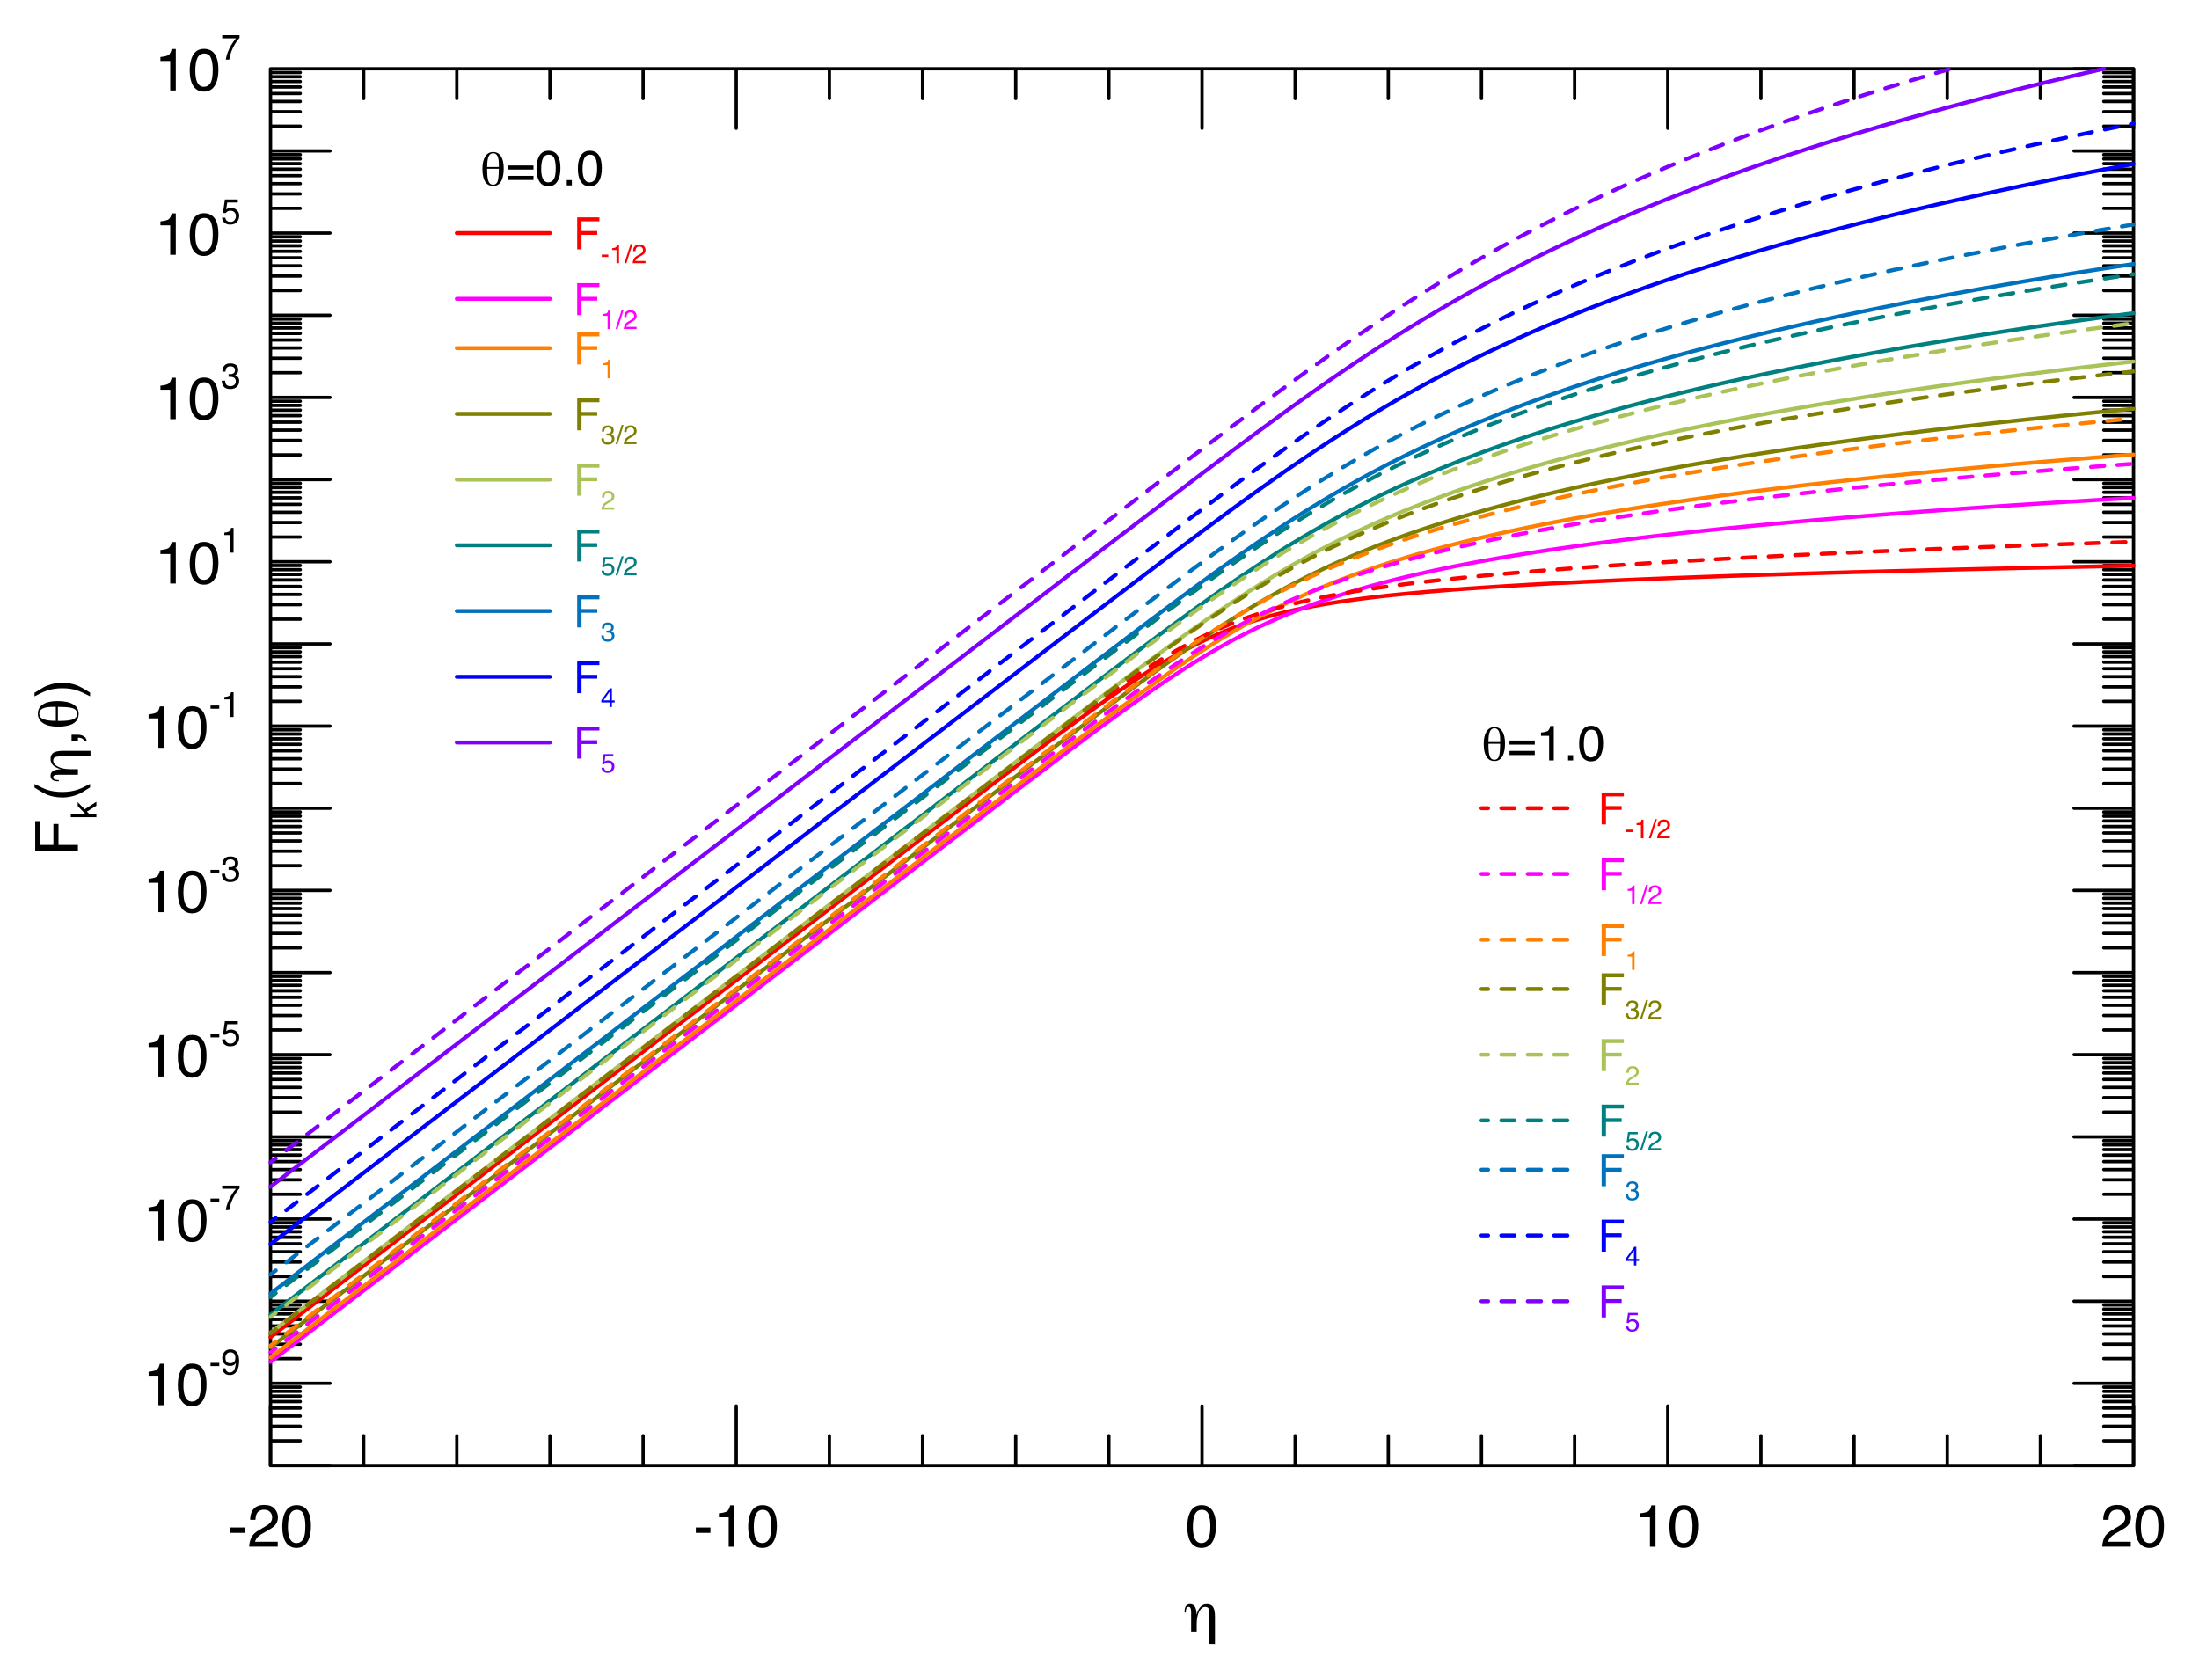 <?xml version="1.0" encoding="utf-8"?>
<!-- Generator: Adobe Illustrator 23.0.4, SVG Export Plug-In . SVG Version: 6.00 Build 0)  -->
<svg version="1.1" id="Layer_1" xmlns="http://www.w3.org/2000/svg" xmlns:xlink="http://www.w3.org/1999/xlink" x="0px" y="0px"
	 viewBox="0 0 665 508" style="enable-background:new 0 0 665 508;" xml:space="preserve">
<style type="text/css">
	.st0{fill:none;stroke:#000000;stroke-linecap:round;stroke-linejoin:round;stroke-miterlimit:10;}
	.st1{fill:none;stroke:#FF0000;stroke-width:1.2;stroke-linecap:round;stroke-linejoin:round;stroke-miterlimit:10;}
	.st2{fill:#FF0000;}
	.st3{fill:none;stroke:#FF00FF;stroke-width:1.2;stroke-linecap:round;stroke-linejoin:round;stroke-miterlimit:10;}
	.st4{fill:#FF00FF;}
	.st5{fill:none;stroke:#FF8000;stroke-width:1.2;stroke-linecap:round;stroke-linejoin:round;stroke-miterlimit:10;}
	.st6{fill:#FF8000;}
	.st7{fill:none;stroke:#808000;stroke-width:1.2;stroke-linecap:round;stroke-linejoin:round;stroke-miterlimit:10;}
	.st8{fill:#808000;}
	.st9{fill:none;stroke:#A9C358;stroke-width:1.2;stroke-linecap:round;stroke-linejoin:round;stroke-miterlimit:10;}
	.st10{fill:#A9C358;}
	.st11{fill:none;stroke:#008080;stroke-width:1.2;stroke-linecap:round;stroke-linejoin:round;stroke-miterlimit:10;}
	.st12{fill:#008080;}
	.st13{fill:none;stroke:#0071BC;stroke-width:1.2;stroke-linecap:round;stroke-linejoin:round;stroke-miterlimit:10;}
	.st14{fill:#0071BC;}
	.st15{fill:none;stroke:#0000FF;stroke-width:1.2;stroke-linecap:round;stroke-linejoin:round;stroke-miterlimit:10;}
	.st16{fill:#0000FF;}
	.st17{fill:none;stroke:#8000FF;stroke-width:1.2;stroke-linecap:round;stroke-linejoin:round;stroke-miterlimit:10;}
	.st18{fill:#8000FF;}
	
		.st19{fill:none;stroke:#FF0000;stroke-width:1.2;stroke-linecap:round;stroke-linejoin:round;stroke-miterlimit:10;stroke-dasharray:4,4;stroke-dashoffset:2;}
	
		.st20{fill:none;stroke:#FF00FF;stroke-width:1.2;stroke-linecap:round;stroke-linejoin:round;stroke-miterlimit:10;stroke-dasharray:4,4;stroke-dashoffset:2;}
	
		.st21{fill:none;stroke:#FF8000;stroke-width:1.2;stroke-linecap:round;stroke-linejoin:round;stroke-miterlimit:10;stroke-dasharray:4,4;stroke-dashoffset:2;}
	
		.st22{fill:none;stroke:#808000;stroke-width:1.2;stroke-linecap:round;stroke-linejoin:round;stroke-miterlimit:10;stroke-dasharray:4,4;stroke-dashoffset:2;}
	
		.st23{fill:none;stroke:#A9C358;stroke-width:1.2;stroke-linecap:round;stroke-linejoin:round;stroke-miterlimit:10;stroke-dasharray:4,4;stroke-dashoffset:2;}
	
		.st24{fill:none;stroke:#008080;stroke-width:1.2;stroke-linecap:round;stroke-linejoin:round;stroke-miterlimit:10;stroke-dasharray:4,4;stroke-dashoffset:2;}
	
		.st25{fill:none;stroke:#0071BC;stroke-width:1.2;stroke-linecap:round;stroke-linejoin:round;stroke-miterlimit:10;stroke-dasharray:4,4;stroke-dashoffset:2;}
	
		.st26{fill:none;stroke:#0000FF;stroke-width:1.2;stroke-linecap:round;stroke-linejoin:round;stroke-miterlimit:10;stroke-dasharray:4,4;stroke-dashoffset:2;}
	
		.st27{fill:none;stroke:#8000FF;stroke-width:1.2;stroke-linecap:round;stroke-linejoin:round;stroke-miterlimit:10;stroke-dasharray:4,4;stroke-dashoffset:2;}
</style>
<g>
	<path class="st0" d="M645.2,443.2v-18 M617.03,443.2v-9 M588.86,443.2v-9 M560.69,443.2v-9 M532.52,443.2v-9 M504.35,443.2v-18
		 M476.18,443.2v-9 M448.01,443.2v-9 M419.84,443.2v-9 M391.67,443.2v-9 M363.5,443.2v-18 M335.33,443.2v-9 M307.16,443.2v-9
		 M278.99,443.2v-9 M250.82,443.2v-9 M222.65,443.2v-18 M194.48,443.2v-9 M166.31,443.2v-9 M138.14,443.2v-9 M109.97,443.2v-9
		 M81.8,443.2v-18 M81.8,443.2h563.4"/>
	<g>
		<path d="M69.54,461.93h4.41v1.63h-4.41V461.93z"/>
		<path d="M76.02,464.93c0.39-0.8,1.15-1.53,2.28-2.19l1.69-0.98c0.76-0.44,1.29-0.81,1.59-1.13c0.48-0.49,0.72-1.04,0.72-1.67
			c0-0.73-0.22-1.32-0.66-1.75s-1.03-0.65-1.76-0.65c-1.08,0-1.83,0.41-2.25,1.23c-0.22,0.44-0.35,1.05-0.37,1.83h-1.61
			c0.02-1.1,0.22-1.99,0.61-2.68c0.69-1.22,1.9-1.83,3.63-1.83c1.44,0,2.49,0.39,3.16,1.17s1,1.65,1,2.6c0,1.01-0.35,1.87-1.06,2.58
			c-0.41,0.42-1.15,0.92-2.21,1.51l-1.2,0.67c-0.57,0.32-1.03,0.62-1.35,0.91c-0.59,0.51-0.96,1.08-1.11,1.7h6.87v1.49h-8.64
			C75.41,466.68,75.63,465.73,76.02,464.93z"/>
		<path d="M93.2,457.19c0.56,1.04,0.84,2.46,0.84,4.26c0,1.71-0.25,3.13-0.76,4.25c-0.74,1.61-1.95,2.41-3.62,2.41
			c-1.51,0-2.64-0.66-3.38-1.97c-0.62-1.1-0.92-2.57-0.92-4.41c0-1.43,0.18-2.66,0.55-3.68c0.69-1.91,1.94-2.87,3.75-2.87
			C91.3,455.17,92.48,455.85,93.2,457.19z M91.61,465.57c0.49-0.73,0.73-2.08,0.73-4.06c0-1.43-0.18-2.61-0.53-3.53
			c-0.35-0.92-1.04-1.38-2.05-1.38c-0.93,0-1.62,0.44-2.05,1.31c-0.43,0.88-0.65,2.17-0.65,3.87c0,1.28,0.14,2.31,0.41,3.09
			c0.42,1.19,1.14,1.78,2.17,1.78C90.47,466.66,91.12,466.3,91.61,465.57z"/>
		<path d="M210.43,461.93h4.41v1.63h-4.41V461.93z"/>
		<path d="M217.4,458.85v-1.21c1.14-0.11,1.94-0.3,2.39-0.56c0.45-0.26,0.79-0.88,1.01-1.85h1.25v12.53h-1.69v-8.91H217.4z"/>
		<path d="M234.09,457.19c0.56,1.04,0.84,2.46,0.84,4.26c0,1.71-0.25,3.13-0.76,4.25c-0.74,1.61-1.95,2.41-3.62,2.41
			c-1.51,0-2.64-0.66-3.38-1.97c-0.62-1.1-0.92-2.57-0.92-4.41c0-1.43,0.18-2.66,0.55-3.68c0.69-1.91,1.94-2.87,3.75-2.87
			C232.19,455.17,233.37,455.85,234.09,457.19z M232.5,465.57c0.49-0.73,0.73-2.08,0.73-4.06c0-1.43-0.18-2.61-0.53-3.53
			c-0.35-0.92-1.04-1.38-2.05-1.38c-0.93,0-1.62,0.44-2.05,1.31c-0.43,0.88-0.65,2.17-0.65,3.87c0,1.28,0.14,2.31,0.41,3.09
			c0.42,1.19,1.14,1.78,2.17,1.78C231.36,466.66,232.01,466.3,232.5,465.57z"/>
		<path d="M366.88,457.19c0.56,1.04,0.84,2.46,0.84,4.26c0,1.71-0.25,3.13-0.76,4.25c-0.74,1.61-1.95,2.41-3.62,2.41
			c-1.51,0-2.64-0.66-3.38-1.97c-0.62-1.1-0.92-2.57-0.92-4.41c0-1.43,0.18-2.66,0.55-3.68c0.69-1.91,1.94-2.87,3.75-2.87
			C364.98,455.17,366.16,455.85,366.88,457.19z M365.29,465.57c0.49-0.73,0.73-2.08,0.73-4.06c0-1.43-0.18-2.61-0.53-3.53
			c-0.35-0.92-1.04-1.38-2.05-1.38c-0.93,0-1.62,0.44-2.05,1.31c-0.43,0.88-0.65,2.17-0.65,3.87c0,1.28,0.14,2.31,0.41,3.09
			c0.42,1.19,1.14,1.78,2.17,1.78C364.15,466.66,364.8,466.3,365.29,465.57z"/>
		<path d="M496,458.85v-1.21c1.14-0.11,1.94-0.3,2.39-0.56c0.45-0.26,0.79-0.88,1.01-1.85h1.25v12.53h-1.69v-8.91H496z"/>
		<path d="M512.69,457.19c0.56,1.04,0.84,2.46,0.84,4.26c0,1.71-0.25,3.13-0.76,4.25c-0.74,1.61-1.95,2.41-3.62,2.41
			c-1.51,0-2.64-0.66-3.38-1.97c-0.62-1.1-0.92-2.57-0.92-4.41c0-1.43,0.18-2.66,0.55-3.68c0.69-1.91,1.94-2.87,3.75-2.87
			C510.78,455.17,511.96,455.85,512.69,457.19z M511.1,465.57c0.49-0.73,0.73-2.08,0.73-4.06c0-1.43-0.18-2.61-0.53-3.53
			c-0.35-0.92-1.04-1.38-2.05-1.38c-0.93,0-1.62,0.44-2.05,1.31c-0.43,0.88-0.65,2.17-0.65,3.87c0,1.28,0.14,2.31,0.41,3.09
			c0.42,1.19,1.14,1.78,2.17,1.78C509.96,466.66,510.61,466.3,511.1,465.57z"/>
		<path d="M636.4,464.93c0.39-0.8,1.15-1.53,2.28-2.19l1.69-0.98c0.76-0.44,1.29-0.81,1.59-1.13c0.48-0.49,0.72-1.04,0.72-1.67
			c0-0.73-0.22-1.32-0.66-1.75s-1.03-0.65-1.76-0.65c-1.08,0-1.83,0.41-2.25,1.23c-0.22,0.44-0.35,1.05-0.37,1.83h-1.61
			c0.02-1.1,0.22-1.99,0.61-2.68c0.69-1.22,1.9-1.83,3.63-1.83c1.44,0,2.49,0.39,3.16,1.17s1,1.65,1,2.6c0,1.01-0.35,1.87-1.06,2.58
			c-0.41,0.42-1.15,0.92-2.21,1.51l-1.2,0.67c-0.57,0.32-1.03,0.62-1.35,0.91c-0.59,0.51-0.96,1.08-1.11,1.7h6.87v1.49h-8.64
			C635.79,466.68,636.01,465.73,636.4,464.93z"/>
		<path d="M653.58,457.19c0.56,1.04,0.84,2.46,0.84,4.26c0,1.71-0.25,3.13-0.76,4.25c-0.74,1.61-1.95,2.41-3.62,2.41
			c-1.51,0-2.64-0.66-3.38-1.97c-0.62-1.1-0.92-2.57-0.92-4.41c0-1.43,0.18-2.66,0.55-3.68c0.69-1.91,1.94-2.87,3.75-2.87
			C651.67,455.17,652.85,455.85,653.58,457.19z M651.99,465.57c0.49-0.73,0.73-2.08,0.73-4.06c0-1.43-0.18-2.61-0.53-3.53
			c-0.35-0.92-1.04-1.38-2.05-1.38c-0.93,0-1.62,0.44-2.05,1.31c-0.43,0.88-0.65,2.17-0.65,3.87c0,1.28,0.14,2.31,0.41,3.09
			c0.42,1.19,1.14,1.78,2.17,1.78C650.85,466.66,651.5,466.3,651.99,465.57z"/>
	</g>
	<path class="st0" d="M81.8,20.8h18 M81.8,20.8h9 M81.8,21.94h9 M81.8,23.21h9 M81.8,24.65h9 M81.8,26.31h9 M81.8,28.28h9
		 M81.8,30.69h9 M81.8,33.79h9 M81.8,38.17h9 M81.8,45.65h18 M81.8,45.65h9 M81.8,46.78h9 M81.8,48.06h9 M81.8,49.5h9 M81.8,51.16h9
		 M81.8,53.13h9 M81.8,55.54h9 M81.8,58.64h9 M81.8,63.01h9 M81.8,70.49h18 M81.8,70.49h9 M81.8,71.63h9 M81.8,72.9h9 M81.8,74.34h9
		 M81.8,76.01h9 M81.8,77.97h9 M81.8,80.38h9 M81.8,83.49h9 M81.8,87.86h9 M81.8,95.34h18 M81.8,95.34h9 M81.8,96.48h9 M81.8,97.75
		h9 M81.8,99.19h9 M81.8,100.85h9 M81.8,102.82h9 M81.8,105.23h9 M81.8,108.33h9 M81.8,112.71h9 M81.8,120.19h18 M81.8,120.19h9
		 M81.8,121.33h9 M81.8,122.6h9 M81.8,124.04h9 M81.8,125.7h9 M81.8,127.67h9 M81.8,130.08h9 M81.8,133.18h9 M81.8,137.56h9
		 M81.8,145.04h18 M81.8,145.04h9 M81.8,146.17h9 M81.8,147.44h9 M81.8,148.88h9 M81.8,150.55h9 M81.8,152.52h9 M81.8,154.92h9
		 M81.8,158.03h9 M81.8,162.4h9 M81.8,169.88h18 M81.8,169.88h9 M81.8,171.02h9 M81.8,172.29h9 M81.8,173.73h9 M81.8,175.39h9
		 M81.8,177.36h9 M81.8,179.77h9 M81.8,182.87h9 M81.8,187.25h9 M81.8,194.73h18 M81.8,194.73h9 M81.8,195.87h9 M81.8,197.14h9
		 M81.8,198.58h9 M81.8,200.24h9 M81.8,202.21h9 M81.8,204.62h9 M81.8,207.72h9 M81.8,212.1h9 M81.8,219.58h18 M81.8,219.58h9
		 M81.8,220.71h9 M81.8,221.98h9 M81.8,223.43h9 M81.8,225.09h9 M81.8,227.06h9 M81.8,229.46h9 M81.8,232.57h9 M81.8,236.94h9
		 M81.8,244.42h18 M81.8,244.42h9 M81.8,245.56h9 M81.8,246.83h9 M81.8,248.27h9 M81.8,249.94h9 M81.8,251.9h9 M81.8,254.31h9
		 M81.8,257.42h9 M81.8,261.79h9 M81.8,269.27h18 M81.8,269.27h9 M81.8,270.41h9 M81.8,271.68h9 M81.8,273.12h9 M81.8,274.78h9
		 M81.8,276.75h9 M81.8,279.16h9 M81.8,282.26h9 M81.8,286.64h9 M81.8,294.12h18 M81.8,294.12h9 M81.8,295.25h9 M81.8,296.53h9
		 M81.8,297.97h9 M81.8,299.63h9 M81.8,301.6h9 M81.8,304.01h9 M81.8,307.11h9 M81.8,311.48h9 M81.8,318.96h18 M81.8,318.96h9
		 M81.8,320.1h9 M81.8,321.37h9 M81.8,322.81h9 M81.8,324.48h9 M81.8,326.44h9 M81.8,328.85h9 M81.8,331.96h9 M81.8,336.33h9
		 M81.8,343.81h18 M81.8,343.81h9 M81.8,344.95h9 M81.8,346.22h9 M81.8,347.66h9 M81.8,349.32h9 M81.8,351.29h9 M81.8,353.7h9
		 M81.8,356.8h9 M81.8,361.18h9 M81.8,368.66h18 M81.8,368.66h9 M81.8,369.8h9 M81.8,371.07h9 M81.8,372.51h9 M81.8,374.17h9
		 M81.8,376.14h9 M81.8,378.55h9 M81.8,381.65h9 M81.8,386.03h9 M81.8,393.51h18 M81.8,393.51h9 M81.8,394.64h9 M81.8,395.91h9
		 M81.8,397.35h9 M81.8,399.02h9 M81.8,400.99h9 M81.8,403.39h9 M81.8,406.5h9 M81.8,410.87h9 M81.8,418.35h18 M81.8,418.35h9
		 M81.8,419.49h9 M81.8,420.76h9 M81.8,422.2h9 M81.8,423.86h9 M81.8,425.83h9 M81.8,428.24h9 M81.8,431.34h9 M81.8,435.72h9
		 M81.8,443.2h18 M81.8,443.2h9 M81.8,443.2V20.8 M645.2,20.8v18 M617.03,20.8v9 M588.86,20.8v9 M560.69,20.8v9 M532.52,20.8v9
		 M504.35,20.8v18 M476.18,20.8v9 M448.01,20.8v9 M419.84,20.8v9 M391.67,20.8v9 M363.5,20.8v18 M335.33,20.8v9 M307.16,20.8v9
		 M278.99,20.8v9 M250.82,20.8v9 M222.65,20.8v18 M194.48,20.8v9 M166.31,20.8v9 M138.14,20.8v9 M109.97,20.8v9 M81.8,20.8v18
		 M81.8,20.8h563.4"/>
	<g>
		<path d="M44.93,416.05v-1.21c1.14-0.11,1.94-0.3,2.39-0.56c0.45-0.26,0.79-0.88,1.01-1.85h1.25v12.53h-1.69v-8.91H44.93z"/>
		<path d="M61.62,414.39c0.56,1.04,0.84,2.46,0.84,4.26c0,1.71-0.25,3.13-0.76,4.25c-0.74,1.61-1.95,2.41-3.62,2.41
			c-1.51,0-2.64-0.66-3.38-1.97c-0.62-1.1-0.92-2.57-0.92-4.41c0-1.43,0.18-2.66,0.55-3.68c0.69-1.91,1.94-2.87,3.75-2.87
			C59.71,412.38,60.89,413.05,61.62,414.39z M60.02,422.77c0.49-0.73,0.73-2.08,0.73-4.06c0-1.43-0.18-2.61-0.53-3.53
			c-0.35-0.92-1.04-1.38-2.05-1.38c-0.93,0-1.62,0.44-2.05,1.31c-0.43,0.88-0.65,2.17-0.65,3.87c0,1.28,0.14,2.31,0.41,3.09
			c0.42,1.19,1.14,1.78,2.17,1.78C58.88,423.86,59.54,423.5,60.02,422.77z"/>
	</g>
	<g>
		<path d="M63.67,412.16h2.64v0.97h-2.64V412.16z"/>
		<path d="M68.24,413.82c0.03,0.52,0.23,0.88,0.61,1.08c0.19,0.11,0.41,0.16,0.65,0.16c0.45,0,0.84-0.19,1.16-0.57
			c0.32-0.38,0.54-1.14,0.68-2.3c-0.21,0.33-0.47,0.57-0.78,0.7c-0.31,0.13-0.64,0.2-1,0.2c-0.73,0-1.3-0.23-1.72-0.68
			s-0.63-1.03-0.63-1.75c0-0.68,0.21-1.28,0.63-1.8c0.42-0.52,1.03-0.78,1.85-0.78c1.1,0,1.86,0.49,2.27,1.48
			c0.23,0.54,0.35,1.22,0.35,2.04c0,0.92-0.14,1.74-0.42,2.45c-0.46,1.18-1.24,1.78-2.34,1.78c-0.74,0-1.3-0.19-1.68-0.58
			c-0.38-0.39-0.57-0.87-0.57-1.45H68.24z M70.7,411.9c0.31-0.25,0.47-0.68,0.47-1.29c0-0.55-0.14-0.97-0.42-1.24
			c-0.28-0.27-0.63-0.41-1.07-0.41c-0.46,0-0.83,0.15-1.1,0.46c-0.27,0.31-0.41,0.72-0.41,1.24c0,0.49,0.12,0.88,0.36,1.17
			c0.24,0.29,0.62,0.43,1.14,0.43C70.05,412.27,70.39,412.15,70.7,411.9z"/>
	</g>
	<g>
		<path d="M44.93,366.35v-1.21c1.14-0.11,1.94-0.3,2.39-0.56c0.45-0.26,0.79-0.88,1.01-1.85h1.25v12.53h-1.69v-8.91H44.93z"/>
		<path d="M61.62,364.69c0.56,1.04,0.84,2.46,0.84,4.26c0,1.71-0.25,3.13-0.76,4.25c-0.74,1.61-1.95,2.41-3.62,2.41
			c-1.51,0-2.64-0.66-3.38-1.97c-0.62-1.1-0.92-2.57-0.92-4.41c0-1.43,0.18-2.66,0.55-3.68c0.69-1.91,1.94-2.87,3.75-2.87
			C59.71,362.67,60.89,363.35,61.62,364.69z M60.02,373.07c0.49-0.73,0.73-2.08,0.73-4.06c0-1.43-0.18-2.61-0.53-3.53
			c-0.35-0.92-1.04-1.38-2.05-1.38c-0.93,0-1.62,0.44-2.05,1.31c-0.43,0.88-0.65,2.17-0.65,3.87c0,1.28,0.14,2.31,0.41,3.09
			c0.42,1.19,1.14,1.78,2.17,1.78C58.88,374.16,59.54,373.8,60.02,373.07z"/>
	</g>
	<g>
		<path d="M63.67,362.46h2.64v0.97h-2.64V362.46z"/>
		<path d="M72.44,358.54v0.83c-0.24,0.23-0.56,0.64-0.97,1.23c-0.4,0.58-0.76,1.21-1.07,1.88c-0.31,0.66-0.54,1.26-0.7,1.79
			c-0.1,0.35-0.23,0.91-0.39,1.68h-1.05c0.24-1.44,0.76-2.87,1.58-4.29c0.48-0.84,0.99-1.56,1.52-2.16H67.2v-0.95H72.44z"/>
	</g>
	<g>
		<path d="M44.93,316.65v-1.21c1.14-0.11,1.94-0.3,2.39-0.56c0.45-0.26,0.79-0.88,1.01-1.85h1.25v12.53h-1.69v-8.91H44.93z"/>
		<path d="M61.62,314.99c0.56,1.04,0.84,2.46,0.84,4.26c0,1.71-0.25,3.13-0.76,4.25c-0.74,1.61-1.95,2.41-3.62,2.41
			c-1.51,0-2.64-0.66-3.38-1.97c-0.62-1.1-0.92-2.57-0.92-4.41c0-1.43,0.18-2.66,0.55-3.68c0.69-1.91,1.94-2.87,3.75-2.87
			C59.71,312.97,60.89,313.65,61.62,314.99z M60.02,323.37c0.49-0.73,0.73-2.08,0.73-4.06c0-1.43-0.18-2.61-0.53-3.53
			c-0.35-0.92-1.04-1.38-2.05-1.38c-0.93,0-1.62,0.44-2.05,1.31c-0.43,0.88-0.65,2.17-0.65,3.87c0,1.28,0.14,2.31,0.41,3.09
			c0.42,1.19,1.14,1.78,2.17,1.78C58.88,324.46,59.54,324.1,60.02,323.37z"/>
	</g>
	<g>
		<path d="M63.67,312.76h2.64v0.97h-2.64V312.76z"/>
		<path d="M68.14,314.32c0.06,0.54,0.31,0.91,0.75,1.12c0.22,0.11,0.48,0.16,0.78,0.16c0.56,0,0.98-0.18,1.25-0.54
			c0.27-0.36,0.41-0.75,0.41-1.19c0-0.53-0.16-0.93-0.48-1.22c-0.32-0.29-0.71-0.43-1.16-0.43c-0.33,0-0.61,0.06-0.84,0.19
			c-0.23,0.13-0.43,0.3-0.6,0.53l-0.82-0.05l0.57-4.06h3.92v0.92h-3.21l-0.32,2.09c0.18-0.13,0.34-0.23,0.5-0.3
			c0.28-0.12,0.61-0.17,0.97-0.17c0.69,0,1.28,0.22,1.76,0.67s0.72,1.01,0.72,1.69c0,0.71-0.22,1.34-0.66,1.88s-1.14,0.82-2.11,0.82
			c-0.61,0-1.16-0.17-1.63-0.52s-0.74-0.88-0.79-1.59H68.14z"/>
	</g>
	<g>
		<path d="M44.93,266.95v-1.21c1.14-0.11,1.94-0.3,2.39-0.56c0.45-0.26,0.79-0.88,1.01-1.85h1.25v12.53h-1.69v-8.91H44.93z"/>
		<path d="M61.62,265.29c0.56,1.04,0.84,2.46,0.84,4.26c0,1.71-0.25,3.13-0.76,4.25c-0.74,1.61-1.95,2.41-3.62,2.41
			c-1.51,0-2.64-0.66-3.38-1.97c-0.62-1.1-0.92-2.57-0.92-4.41c0-1.43,0.18-2.66,0.55-3.68c0.69-1.91,1.94-2.87,3.75-2.87
			C59.71,263.27,60.89,263.95,61.62,265.29z M60.02,273.67c0.49-0.73,0.73-2.08,0.73-4.06c0-1.43-0.18-2.61-0.53-3.53
			c-0.35-0.92-1.04-1.38-2.05-1.38c-0.93,0-1.62,0.44-2.05,1.31c-0.43,0.88-0.65,2.17-0.65,3.87c0,1.28,0.14,2.31,0.41,3.09
			c0.42,1.19,1.14,1.78,2.17,1.78C58.88,274.76,59.54,274.4,60.02,273.67z"/>
	</g>
	<g>
		<path d="M63.67,263.06h2.64v0.97h-2.64V263.06z"/>
		<path d="M67.67,266.02c-0.4-0.49-0.6-1.08-0.6-1.79h0.99c0.04,0.49,0.13,0.84,0.27,1.06c0.25,0.4,0.69,0.59,1.33,0.59
			c0.5,0,0.9-0.13,1.2-0.4c0.3-0.27,0.45-0.61,0.45-1.03c0-0.52-0.16-0.88-0.48-1.09c-0.32-0.21-0.76-0.31-1.32-0.31
			c-0.06,0-0.13,0-0.19,0s-0.13,0-0.2,0.01v-0.84c0.1,0.01,0.18,0.02,0.25,0.02c0.07,0,0.14,0.01,0.22,0.01
			c0.35,0,0.65-0.06,0.87-0.17c0.4-0.2,0.6-0.55,0.6-1.05c0-0.38-0.13-0.67-0.4-0.87c-0.27-0.2-0.58-0.3-0.93-0.3
			c-0.63,0-1.07,0.21-1.31,0.63c-0.13,0.23-0.21,0.56-0.23,0.99h-0.94c0-0.56,0.11-1.04,0.34-1.43c0.39-0.7,1.06-1.05,2.04-1.05
			c0.77,0,1.36,0.17,1.79,0.51c0.42,0.34,0.63,0.84,0.63,1.49c0,0.46-0.12,0.84-0.37,1.13c-0.16,0.18-0.36,0.32-0.6,0.42
			c0.4,0.11,0.71,0.32,0.93,0.63s0.33,0.69,0.33,1.14c0,0.72-0.24,1.31-0.71,1.76c-0.47,0.45-1.14,0.68-2.02,0.68
			C68.72,266.75,68.07,266.51,67.67,266.02z"/>
	</g>
	<g>
		<path d="M44.93,217.25v-1.21c1.14-0.11,1.94-0.3,2.39-0.56c0.45-0.26,0.79-0.88,1.01-1.85h1.25v12.53h-1.69v-8.91H44.93z"/>
		<path d="M61.62,215.59c0.56,1.04,0.84,2.46,0.84,4.26c0,1.71-0.25,3.13-0.76,4.25c-0.74,1.61-1.95,2.41-3.62,2.41
			c-1.51,0-2.64-0.66-3.38-1.97c-0.62-1.1-0.92-2.57-0.92-4.41c0-1.43,0.18-2.66,0.55-3.68c0.69-1.91,1.94-2.87,3.75-2.87
			C59.71,213.57,60.89,214.25,61.62,215.59z M60.02,223.97c0.49-0.73,0.73-2.08,0.73-4.06c0-1.43-0.18-2.61-0.53-3.53
			c-0.35-0.92-1.04-1.38-2.05-1.38c-0.93,0-1.62,0.44-2.05,1.31c-0.43,0.88-0.65,2.17-0.65,3.87c0,1.28,0.14,2.31,0.41,3.09
			c0.42,1.19,1.14,1.78,2.17,1.78C58.88,225.06,59.54,224.7,60.02,223.97z"/>
	</g>
	<g>
		<path d="M63.67,213.36h2.64v0.97h-2.64V213.36z"/>
		<path d="M67.84,211.51v-0.73c0.68-0.07,1.16-0.18,1.43-0.33c0.27-0.16,0.47-0.53,0.61-1.11h0.75v7.5h-1.01v-5.34H67.84z"/>
	</g>
	<g>
		<path d="M48.51,167.55v-1.21c1.14-0.11,1.94-0.3,2.39-0.56c0.45-0.26,0.79-0.88,1.01-1.85h1.25v12.53h-1.69v-8.91H48.51z"/>
		<path d="M65.21,165.89c0.56,1.04,0.84,2.46,0.84,4.26c0,1.71-0.25,3.13-0.76,4.25c-0.74,1.61-1.95,2.41-3.62,2.41
			c-1.51,0-2.64-0.66-3.38-1.97c-0.62-1.1-0.92-2.57-0.92-4.41c0-1.43,0.18-2.66,0.55-3.68c0.69-1.91,1.94-2.87,3.75-2.87
			C63.3,163.88,64.48,164.55,65.21,165.89z M63.61,174.27c0.49-0.73,0.73-2.08,0.73-4.06c0-1.43-0.18-2.61-0.53-3.53
			c-0.35-0.92-1.04-1.38-2.05-1.38c-0.93,0-1.62,0.44-2.05,1.31c-0.43,0.88-0.65,2.17-0.65,3.87c0,1.28,0.14,2.31,0.41,3.09
			c0.42,1.19,1.14,1.78,2.17,1.78C62.47,175.36,63.13,175,63.61,174.27z"/>
	</g>
	<g>
		<path d="M67.84,161.81v-0.73c0.68-0.07,1.16-0.18,1.43-0.33c0.27-0.16,0.47-0.53,0.61-1.11h0.75v7.5h-1.01v-5.34H67.84z"/>
	</g>
	<g>
		<path d="M48.51,117.85v-1.21c1.14-0.11,1.94-0.3,2.39-0.56c0.45-0.26,0.79-0.88,1.01-1.85h1.25v12.53h-1.69v-8.91H48.51z"/>
		<path d="M65.21,116.19c0.56,1.04,0.84,2.46,0.84,4.26c0,1.71-0.25,3.13-0.76,4.25c-0.74,1.61-1.95,2.41-3.62,2.41
			c-1.51,0-2.64-0.66-3.38-1.97c-0.62-1.1-0.92-2.57-0.92-4.41c0-1.43,0.18-2.66,0.55-3.68c0.69-1.91,1.94-2.87,3.75-2.87
			C63.3,114.17,64.48,114.85,65.21,116.19z M63.61,124.57c0.49-0.73,0.73-2.08,0.73-4.06c0-1.43-0.18-2.61-0.53-3.53
			c-0.35-0.92-1.04-1.38-2.05-1.38c-0.93,0-1.62,0.44-2.05,1.31c-0.43,0.88-0.65,2.17-0.65,3.87c0,1.28,0.14,2.31,0.41,3.09
			c0.42,1.19,1.14,1.78,2.17,1.78C62.47,125.66,63.13,125.3,63.61,124.57z"/>
	</g>
	<g>
		<path d="M67.67,116.92c-0.4-0.49-0.6-1.08-0.6-1.79h0.99c0.04,0.49,0.13,0.84,0.27,1.06c0.25,0.4,0.69,0.59,1.33,0.59
			c0.5,0,0.9-0.13,1.2-0.4s0.45-0.61,0.45-1.03c0-0.52-0.16-0.88-0.48-1.09c-0.32-0.21-0.76-0.31-1.32-0.31c-0.06,0-0.13,0-0.19,0
			s-0.13,0-0.2,0.01v-0.84c0.1,0.01,0.18,0.02,0.25,0.02c0.07,0,0.14,0.01,0.22,0.01c0.35,0,0.65-0.06,0.87-0.17
			c0.4-0.2,0.6-0.55,0.6-1.05c0-0.38-0.13-0.67-0.4-0.87c-0.27-0.2-0.58-0.3-0.93-0.3c-0.63,0-1.07,0.21-1.31,0.63
			c-0.13,0.23-0.21,0.56-0.23,0.99h-0.94c0-0.56,0.11-1.04,0.34-1.43c0.39-0.7,1.06-1.05,2.04-1.05c0.77,0,1.36,0.17,1.78,0.51
			c0.42,0.34,0.63,0.84,0.63,1.49c0,0.46-0.12,0.84-0.37,1.13c-0.15,0.18-0.35,0.32-0.6,0.42c0.4,0.11,0.71,0.32,0.93,0.63
			c0.22,0.31,0.33,0.69,0.33,1.14c0,0.72-0.24,1.31-0.71,1.76s-1.15,0.68-2.02,0.68C68.72,117.65,68.07,117.41,67.67,116.92z"/>
	</g>
	<g>
		<path d="M48.51,68.15v-1.21c1.14-0.11,1.94-0.3,2.39-0.56c0.45-0.26,0.79-0.88,1.01-1.85h1.25v12.53h-1.69v-8.91H48.51z"/>
		<path d="M65.21,66.49c0.56,1.04,0.84,2.46,0.84,4.26c0,1.71-0.25,3.13-0.76,4.25c-0.74,1.61-1.95,2.41-3.62,2.41
			c-1.51,0-2.64-0.66-3.38-1.97c-0.62-1.1-0.92-2.57-0.92-4.41c0-1.43,0.18-2.66,0.55-3.68c0.69-1.91,1.94-2.87,3.75-2.87
			C63.3,64.48,64.48,65.15,65.21,66.49z M63.61,74.87c0.49-0.73,0.73-2.08,0.73-4.06c0-1.43-0.18-2.61-0.53-3.53
			c-0.35-0.92-1.04-1.38-2.05-1.38c-0.93,0-1.62,0.44-2.05,1.31c-0.43,0.88-0.65,2.17-0.65,3.87c0,1.28,0.14,2.31,0.41,3.09
			c0.42,1.19,1.14,1.78,2.17,1.78C62.47,75.96,63.13,75.6,63.61,74.87z"/>
	</g>
	<g>
		<path d="M68.14,65.82c0.06,0.54,0.31,0.91,0.75,1.12c0.22,0.11,0.48,0.16,0.78,0.16c0.56,0,0.98-0.18,1.25-0.54
			c0.27-0.36,0.41-0.75,0.41-1.19c0-0.53-0.16-0.93-0.48-1.22c-0.32-0.29-0.71-0.43-1.16-0.43c-0.33,0-0.61,0.06-0.84,0.19
			c-0.23,0.13-0.43,0.3-0.6,0.53l-0.82-0.05L68,60.33h3.92v0.92h-3.21l-0.32,2.09c0.18-0.13,0.34-0.23,0.5-0.3
			c0.28-0.12,0.61-0.17,0.97-0.17c0.69,0,1.28,0.22,1.76,0.67c0.48,0.45,0.72,1.01,0.72,1.69c0,0.71-0.22,1.34-0.66,1.88
			s-1.14,0.82-2.11,0.82c-0.61,0-1.16-0.17-1.63-0.52c-0.47-0.35-0.74-0.88-0.79-1.59H68.14z"/>
	</g>
	<g>
		<path d="M48.51,18.45v-1.21c1.14-0.11,1.94-0.3,2.39-0.56c0.45-0.26,0.79-0.88,1.01-1.85h1.25v12.53h-1.69v-8.91H48.51z"/>
		<path d="M65.21,16.79c0.56,1.04,0.84,2.46,0.84,4.26c0,1.71-0.25,3.13-0.76,4.25c-0.74,1.61-1.95,2.41-3.62,2.41
			c-1.51,0-2.64-0.66-3.38-1.97c-0.62-1.1-0.92-2.57-0.92-4.41c0-1.43,0.18-2.66,0.55-3.68c0.69-1.91,1.94-2.87,3.75-2.87
			C63.3,14.77,64.48,15.45,65.21,16.79z M63.61,25.17c0.49-0.73,0.73-2.08,0.73-4.06c0-1.43-0.18-2.61-0.53-3.53
			c-0.35-0.92-1.04-1.38-2.05-1.38c-0.93,0-1.62,0.44-2.05,1.31c-0.43,0.88-0.65,2.17-0.65,3.87c0,1.28,0.14,2.31,0.41,3.09
			c0.42,1.19,1.14,1.78,2.17,1.78C62.47,26.26,63.13,25.9,63.61,25.17z"/>
	</g>
	<g>
		<path d="M72.44,10.63v0.83c-0.24,0.24-0.56,0.64-0.97,1.23c-0.4,0.58-0.76,1.21-1.07,1.88c-0.31,0.66-0.54,1.25-0.69,1.79
			c-0.1,0.35-0.23,0.91-0.39,1.68h-1.05c0.24-1.44,0.77-2.87,1.58-4.29c0.48-0.83,0.99-1.56,1.52-2.16H67.2v-0.95H72.44z"/>
	</g>
	<path class="st0" d="M645.2,20.8h-18 M645.2,20.8h-9 M645.2,21.94h-9 M645.2,23.21h-9 M645.2,24.65h-9 M645.2,26.31h-9
		 M645.2,28.28h-9 M645.2,30.69h-9 M645.2,33.79h-9 M645.2,38.17h-9 M645.2,45.65h-18 M645.2,45.65h-9 M645.2,46.78h-9 M645.2,48.06
		h-9 M645.2,49.5h-9 M645.2,51.16h-9 M645.2,53.13h-9 M645.2,55.54h-9 M645.2,58.64h-9 M645.2,63.01h-9 M645.2,70.49h-18
		 M645.2,70.49h-9 M645.2,71.63h-9 M645.2,72.9h-9 M645.2,74.34h-9 M645.2,76.01h-9 M645.2,77.97h-9 M645.2,80.38h-9 M645.2,83.49
		h-9 M645.2,87.86h-9 M645.2,95.34h-18 M645.2,95.34h-9 M645.2,96.48h-9 M645.2,97.75h-9 M645.2,99.19h-9 M645.2,100.85h-9
		 M645.2,102.82h-9 M645.2,105.23h-9 M645.2,108.33h-9 M645.2,112.71h-9 M645.2,120.19h-18 M645.2,120.19h-9 M645.2,121.33h-9
		 M645.2,122.6h-9 M645.2,124.04h-9 M645.2,125.7h-9 M645.2,127.67h-9 M645.2,130.08h-9 M645.2,133.18h-9 M645.2,137.56h-9
		 M645.2,145.04h-18 M645.2,145.04h-9 M645.2,146.17h-9 M645.2,147.44h-9 M645.2,148.88h-9 M645.2,150.55h-9 M645.2,152.52h-9
		 M645.2,154.92h-9 M645.2,158.03h-9 M645.2,162.4h-9 M645.2,169.88h-18 M645.2,169.88h-9 M645.2,171.02h-9 M645.2,172.29h-9
		 M645.2,173.73h-9 M645.2,175.39h-9 M645.2,177.36h-9 M645.2,179.77h-9 M645.2,182.87h-9 M645.2,187.25h-9 M645.2,194.73h-18
		 M645.2,194.73h-9 M645.2,195.87h-9 M645.2,197.14h-9 M645.2,198.58h-9 M645.2,200.24h-9 M645.2,202.21h-9 M645.2,204.62h-9
		 M645.2,207.72h-9 M645.2,212.1h-9 M645.2,219.58h-18 M645.2,219.58h-9 M645.2,220.71h-9 M645.2,221.98h-9 M645.2,223.43h-9
		 M645.2,225.09h-9 M645.2,227.06h-9 M645.2,229.46h-9 M645.2,232.57h-9 M645.2,236.94h-9 M645.2,244.42h-18 M645.2,244.42h-9
		 M645.2,245.56h-9 M645.2,246.83h-9 M645.2,248.27h-9 M645.2,249.94h-9 M645.2,251.9h-9 M645.2,254.31h-9 M645.2,257.42h-9
		 M645.2,261.79h-9 M645.2,269.27h-18 M645.2,269.27h-9 M645.2,270.41h-9 M645.2,271.68h-9 M645.2,273.12h-9 M645.2,274.78h-9
		 M645.2,276.75h-9 M645.2,279.16h-9 M645.2,282.26h-9 M645.2,286.64h-9 M645.2,294.12h-18 M645.2,294.12h-9 M645.2,295.25h-9
		 M645.2,296.53h-9 M645.2,297.97h-9 M645.2,299.63h-9 M645.2,301.6h-9 M645.2,304.01h-9 M645.2,307.11h-9 M645.2,311.48h-9
		 M645.2,318.96h-18 M645.2,318.96h-9 M645.2,320.1h-9 M645.2,321.37h-9 M645.2,322.81h-9 M645.2,324.48h-9 M645.2,326.44h-9
		 M645.2,328.85h-9 M645.2,331.96h-9 M645.2,336.33h-9 M645.2,343.81h-18 M645.2,343.81h-9 M645.2,344.95h-9 M645.2,346.22h-9
		 M645.2,347.66h-9 M645.2,349.32h-9 M645.2,351.29h-9 M645.2,353.7h-9 M645.2,356.8h-9 M645.2,361.18h-9 M645.2,368.66h-18
		 M645.2,368.66h-9 M645.2,369.8h-9 M645.2,371.07h-9 M645.2,372.51h-9 M645.2,374.17h-9 M645.2,376.14h-9 M645.2,378.55h-9
		 M645.2,381.65h-9 M645.2,386.03h-9 M645.2,393.51h-18 M645.2,393.51h-9 M645.2,394.64h-9 M645.2,395.91h-9 M645.2,397.35h-9
		 M645.2,399.02h-9 M645.2,400.99h-9 M645.2,403.39h-9 M645.2,406.5h-9 M645.2,410.87h-9 M645.2,418.35h-18 M645.2,418.35h-9
		 M645.2,419.49h-9 M645.2,420.76h-9 M645.2,422.2h-9 M645.2,423.86h-9 M645.2,425.83h-9 M645.2,428.24h-9 M645.2,431.34h-9
		 M645.2,435.72h-9 M645.2,443.2h-18 M645.2,443.2h-9 M645.2,443.2V20.8"/>
	<g>
		<path d="M10.65,257.27v-8.96h1.58v7.21h3.92v-6.34h1.54v6.34h5.87v1.75H10.65z"/>
	</g>
	<g>
		<path d="M21.41,247.13v-0.91h4.49l-2.39-2.43v-1.21l2.1,2.17l3.54-2.29v1.21l-2.87,1.77l0.75,0.78h2.12v0.91H21.41z"/>
	</g>
	<g>
		<path d="M10.44,237.09c1.79,0.92,3.1,1.52,3.95,1.79c1.28,0.42,2.77,0.62,4.45,0.62c1.7,0,3.25-0.24,4.66-0.71
			c0.87-0.29,2.12-0.87,3.74-1.73v1.06c-1.34,0.86-2.19,1.39-2.56,1.59s-0.87,0.43-1.5,0.67c-0.87,0.33-1.79,0.56-2.78,0.69
			c-0.51,0.06-1,0.1-1.46,0.1c-1.73,0-3.28-0.27-4.63-0.82c-0.86-0.35-2.15-1.07-3.87-2.16V237.09z"/>
	</g>
	<g>
		<path d="M27.38,228.76h-9.14c-0.83,0-1.39,0.09-1.69,0.28s-0.45,0.51-0.45,0.98c0,0.74,0.48,1.36,1.44,1.85s2.19,0.73,3.67,0.73
			h2.36v1.69h-5.91c-0.54,0-0.93,0.06-1.19,0.18s-0.38,0.31-0.38,0.57c0,0.28,0.12,0.49,0.37,0.64s0.61,0.22,1.09,0.22h0.25v0.36
			c-0.05,0.01-0.1,0.01-0.15,0.01s-0.13,0-0.23,0c-0.69,0-1.21-0.15-1.58-0.44c-0.37-0.3-0.55-0.71-0.55-1.25
			c0-0.64,0.27-1.13,0.79-1.45c0.53-0.32,1.34-0.49,2.43-0.49c-1.11-0.29-1.92-0.69-2.44-1.2s-0.78-1.14-0.78-1.92
			c0-0.87,0.29-1.49,0.88-1.87s1.57-0.57,2.96-0.57h8.24V228.76z"/>
	</g>
	<g>
		<path d="M25.41,224.08c-0.07-0.4-0.36-0.69-0.86-0.85c-0.26-0.09-0.52-0.13-0.77-0.13c-0.04,0-0.08,0-0.11,0s-0.07,0.01-0.11,0.02
			v0.96h-1.92v-1.88h1.78c0.7,0,1.31,0.14,1.84,0.42s0.85,0.77,0.98,1.46H25.41z"/>
	</g>
	<g>
		<path d="M11.45,215.85c0-1.23,0.51-2.18,1.53-2.84c1.02-0.66,2.49-0.99,4.41-0.99c2.06,0,3.64,0.33,4.74,0.98
			c1.1,0.66,1.65,1.6,1.65,2.83c0,1.3-0.52,2.28-1.57,2.93c-1.04,0.65-2.61,0.98-4.68,0.98c-1.92,0-3.41-0.34-4.48-1.03
			C11.98,218.03,11.45,217.07,11.45,215.85z M16.88,213.78c-0.08,0-0.19,0-0.34-0.01s-0.25-0.01-0.31-0.01
			c-1.51,0-2.61,0.17-3.3,0.5s-1.05,0.86-1.05,1.58c0,0.75,0.39,1.3,1.18,1.64s2.06,0.52,3.82,0.54V213.78z M17.51,218.03h0.41
			c2,0,3.4-0.16,4.2-0.49c0.8-0.33,1.2-0.87,1.2-1.65c0-0.79-0.39-1.34-1.17-1.65c-0.78-0.31-2.33-0.46-4.64-0.46V218.03z"/>
	</g>
	<g>
		<path d="M27.23,210.56c-1.82-0.93-3.14-1.53-3.97-1.8c-1.26-0.41-2.74-0.62-4.43-0.62s-3.24,0.24-4.65,0.71
			c-0.87,0.29-2.12,0.87-3.74,1.73v-1.06c1.44-0.9,2.33-1.45,2.67-1.64c0.34-0.19,0.8-0.4,1.39-0.62c0.73-0.28,1.46-0.48,2.17-0.6
			s1.4-0.18,2.07-0.18c1.73,0,3.28,0.28,4.64,0.83c0.87,0.35,2.16,1.06,3.86,2.15V210.56z"/>
	</g>
	<g>
		<path d="M365.74,497.2v-9.14c0-0.83-0.09-1.39-0.28-1.69c-0.18-0.3-0.51-0.45-0.98-0.45c-0.74,0-1.36,0.48-1.85,1.44
			s-0.73,2.19-0.73,3.67v2.36h-1.69v-5.91c0-0.54-0.06-0.93-0.18-1.19s-0.31-0.38-0.57-0.38c-0.28,0-0.49,0.12-0.64,0.37
			c-0.14,0.25-0.22,0.61-0.22,1.09v0.25h-0.36c-0.01-0.05-0.01-0.1-0.01-0.15s0-0.13,0-0.23c0-0.69,0.15-1.21,0.44-1.58
			s0.71-0.55,1.25-0.55c0.64,0,1.13,0.26,1.45,0.79s0.49,1.34,0.49,2.43c0.29-1.11,0.69-1.92,1.2-2.44s1.14-0.78,1.92-0.78
			c0.87,0,1.49,0.29,1.87,0.87c0.38,0.58,0.57,1.57,0.57,2.96v8.24H365.74z"/>
	</g>
	<g>
		<path d="M149.13,45.98c1.03,0,1.81,0.43,2.37,1.28c0.55,0.85,0.83,2.08,0.83,3.67c0,1.72-0.27,3.04-0.82,3.95
			c-0.55,0.92-1.33,1.37-2.36,1.37c-1.08,0-1.9-0.44-2.44-1.31c-0.54-0.87-0.82-2.17-0.82-3.9c0-1.6,0.29-2.84,0.86-3.73
			C147.32,46.42,148.11,45.98,149.13,45.98z M150.85,50.5c0-0.07,0-0.16,0.01-0.28c0-0.12,0.01-0.21,0.01-0.26
			c0-1.25-0.14-2.17-0.42-2.75s-0.72-0.87-1.32-0.87c-0.62,0-1.08,0.33-1.37,0.98c-0.29,0.65-0.44,1.72-0.45,3.19H150.85z
			 M147.32,51.03v0.34c0,1.67,0.14,2.83,0.41,3.5c0.27,0.67,0.73,1,1.37,1c0.66,0,1.12-0.33,1.37-0.98
			c0.26-0.65,0.38-1.94,0.38-3.86H147.32z"/>
	</g>
	<g>
		<path d="M161.33,50.05v1.23h-7.64v-1.23H161.33z M161.33,53.19v1.25h-7.64v-1.25H161.33z"/>
		<path d="M168.78,47.26c0.47,0.86,0.7,2.05,0.7,3.55c0,1.43-0.21,2.61-0.64,3.54c-0.62,1.34-1.62,2.01-3.02,2.01
			c-1.26,0-2.2-0.55-2.81-1.64c-0.51-0.91-0.77-2.14-0.77-3.68c0-1.19,0.15-2.21,0.46-3.07c0.58-1.59,1.62-2.39,3.13-2.39
			C167.19,45.58,168.17,46.14,168.78,47.26z M167.45,54.24c0.41-0.6,0.61-1.73,0.61-3.38c0-1.19-0.15-2.17-0.44-2.94
			c-0.29-0.77-0.86-1.15-1.71-1.15c-0.78,0-1.35,0.37-1.71,1.09c-0.36,0.73-0.54,1.81-0.54,3.23c0,1.07,0.11,1.93,0.34,2.58
			c0.35,0.99,0.95,1.49,1.8,1.49C166.5,55.15,167.04,54.85,167.45,54.24z"/>
		<path d="M171.4,54.47h1.53v1.6h-1.53V54.47z"/>
		<path d="M181.29,47.26c0.47,0.86,0.7,2.05,0.7,3.55c0,1.43-0.21,2.61-0.64,3.54c-0.62,1.34-1.62,2.01-3.02,2.01
			c-1.26,0-2.2-0.55-2.81-1.64c-0.51-0.91-0.77-2.14-0.77-3.68c0-1.19,0.15-2.21,0.46-3.07c0.58-1.59,1.62-2.39,3.13-2.39
			C179.7,45.58,180.68,46.14,181.29,47.26z M179.96,54.24c0.41-0.6,0.61-1.73,0.61-3.38c0-1.19-0.15-2.17-0.44-2.94
			c-0.29-0.77-0.86-1.15-1.71-1.15c-0.78,0-1.35,0.37-1.71,1.09c-0.36,0.73-0.54,1.81-0.54,3.23c0,1.07,0.11,1.93,0.34,2.58
			c0.35,0.99,0.95,1.49,1.8,1.49C179.01,55.15,179.55,54.85,179.96,54.24z"/>
	</g>
	<path class="st1" d="M138.14,70.49h28.17 M81.8,404.37l2.82-2.16l2.81-2.15l2.82-2.16l2.82-2.16l2.81-2.16l2.82-2.16l2.82-2.16
		l2.82-2.15l2.81-2.16l2.82-2.16l2.82-2.16l2.81-2.16l2.82-2.15l2.82-2.16l2.81-2.16l2.82-2.16l2.82-2.16l2.82-2.16l2.81-2.15
		l2.82-2.16l2.82-2.16l2.81-2.16l2.82-2.16l2.82-2.15l2.81-2.16l2.82-2.16l2.82-2.16l2.82-2.16l2.81-2.16l2.82-2.15l2.82-2.16
		l2.81-2.16l2.82-2.16l2.82-2.16l2.81-2.15l2.82-2.16l2.82-2.16l2.82-2.16l2.81-2.16l2.82-2.16l2.82-2.15l2.81-2.16l2.82-2.16
		l2.82-2.16l2.82-2.16l2.81-2.15l2.82-2.16l2.82-2.16l2.81-2.16l2.82-2.16l2.82-2.16l2.81-2.15l2.82-2.16l2.82-2.16l2.81-2.16
		l2.82-2.16l2.82-2.15l2.82-2.16l2.81-2.16l2.82-2.16l2.82-2.15l2.81-2.16l2.82-2.16l2.82-2.16l2.81-2.15l2.82-2.16l2.82-2.16
		l2.82-2.15l2.81-2.16l2.82-2.15l2.82-2.16l2.81-2.15l2.82-2.15l2.82-2.15l2.81-2.15l2.82-2.15l2.82-2.14l2.82-2.14l2.81-2.14
		l2.82-2.13l2.82-2.13l2.81-2.12l2.82-2.12l2.82-2.1l2.81-2.09l2.82-2.08l2.82-2.06l2.82-2.04l2.81-2.02l2.82-1.99l2.82-1.96
		l2.81-1.92l2.82-1.87l2.82-1.83l2.82-1.77l2.81-1.7l2.82-1.64l2.82-1.56l2.81-1.48l2.82-1.4l2.82-1.32l2.81-1.22l2.82-1.14
		l2.82-1.06l2.81-0.97l2.82-0.9l2.82-0.83l2.82-0.76l2.81-0.7l2.82-0.64l2.82-0.59l2.81-0.55l2.82-0.5l2.82-0.47l2.82-0.44l2.81-0.4
		l2.82-0.38l2.82-0.35l2.81-0.33l2.82-0.32l2.82-0.29l2.81-0.28l2.82-0.27l2.82-0.25l2.82-0.24l2.81-0.23l2.82-0.22l2.82-0.21
		l2.81-0.2l2.82-0.19l2.82-0.19l2.81-0.18l2.82-0.18l2.82-0.16l2.81-0.17l2.82-0.16l2.82-0.15l2.82-0.15l2.81-0.14l2.82-0.14
		l2.82-0.14l2.81-0.13l2.82-0.14l2.82-0.12l2.82-0.13l2.81-0.12l2.82-0.12l2.82-0.11l2.81-0.12l2.82-0.11l2.82-0.11l2.81-0.1
		l2.82-0.11l2.82-0.1l2.81-0.1l2.82-0.1l2.82-0.1l2.82-0.09l2.81-0.09l2.82-0.1l2.82-0.09l2.81-0.08l2.82-0.09l2.82-0.09l2.81-0.08
		l2.82-0.09l2.82-0.08l2.82-0.08l2.81-0.08l2.82-0.08l2.82-0.07l2.81-0.08l2.82-0.07l2.82-0.08l2.82-0.07l2.81-0.07l2.82-0.07
		l2.82-0.07l2.81-0.07l2.82-0.07l2.82-0.07l2.81-0.07l2.82-0.06l2.82-0.07l2.82-0.06l2.81-0.06l2.82-0.07l2.82-0.06l2.81-0.06
		l2.82-0.06l2.82-0.06l2.81-0.06l2.82-0.06l2.82-0.06l2.82-0.05l2.81-0.06l2.82-0.06l2.82-0.05l2.81-0.06l2.82-0.05"/>
	<g>
		<path class="st2" d="M174.55,65.74h6.72v1.19h-5.41v2.94h4.75v1.15h-4.75v4.4h-1.31V65.74z"/>
	</g>
	<g>
		<path class="st2" d="M181.98,76.99h1.98v0.73h-1.98V76.99z"/>
		<path class="st2" d="M185.11,75.6v-0.54c0.51-0.05,0.87-0.13,1.07-0.25s0.35-0.39,0.45-0.83h0.56v5.63h-0.76v-4H185.11z"/>
		<path class="st2" d="M190.68,73.81h0.6l-1.84,5.8h-0.6L190.68,73.81z"/>
		<path class="st2" d="M191.64,78.33c0.17-0.36,0.52-0.69,1.02-0.98l0.76-0.44c0.34-0.2,0.58-0.37,0.71-0.5
			c0.22-0.22,0.32-0.47,0.32-0.75c0-0.33-0.1-0.59-0.3-0.79c-0.2-0.19-0.46-0.29-0.79-0.29c-0.49,0-0.82,0.19-1.01,0.55
			c-0.1,0.2-0.16,0.47-0.17,0.82h-0.72c0.01-0.49,0.1-0.89,0.27-1.2c0.31-0.55,0.85-0.82,1.63-0.82c0.65,0,1.12,0.17,1.42,0.53
			c0.3,0.35,0.45,0.74,0.45,1.17c0,0.45-0.16,0.84-0.48,1.16c-0.18,0.19-0.51,0.41-0.99,0.68l-0.54,0.3
			c-0.26,0.14-0.46,0.28-0.61,0.41c-0.26,0.23-0.43,0.48-0.5,0.76h3.09v0.67h-3.88C191.36,79.12,191.46,78.69,191.64,78.33z"/>
	</g>
	<path class="st3" d="M138.14,90.37h28.17 M81.8,411.85l2.82-2.16l2.81-2.15l2.82-2.16l2.82-2.16l2.81-2.16l2.82-2.16l2.82-2.16
		l2.82-2.15l2.81-2.16l2.82-2.16l2.82-2.16l2.81-2.16l2.82-2.16l2.82-2.15l2.81-2.16l2.82-2.16l2.82-2.16l2.82-2.16l2.81-2.15
		l2.82-2.16l2.82-2.16l2.81-2.16l2.82-2.16l2.82-2.16l2.81-2.15l2.82-2.16l2.82-2.16l2.82-2.16l2.81-2.16l2.82-2.15l2.82-2.16
		l2.81-2.16l2.82-2.16l2.82-2.16l2.81-2.16l2.82-2.15l2.82-2.16l2.82-2.16l2.81-2.16l2.82-2.16l2.82-2.15l2.81-2.16l2.82-2.16
		l2.82-2.16l2.82-2.16l2.81-2.15l2.82-2.16l2.82-2.16l2.81-2.16l2.82-2.16l2.82-2.16l2.81-2.15l2.82-2.16l2.82-2.16l2.81-2.16
		l2.82-2.16l2.82-2.15l2.82-2.16l2.81-2.16l2.82-2.16l2.82-2.16l2.81-2.15l2.82-2.16l2.82-2.16l2.81-2.16l2.82-2.15l2.82-2.16
		l2.82-2.16l2.81-2.16l2.82-2.15l2.82-2.16l2.81-2.15l2.82-2.16l2.82-2.15l2.81-2.16l2.82-2.15l2.82-2.15l2.82-2.15l2.81-2.15
		l2.82-2.14l2.82-2.15l2.81-2.14l2.82-2.13l2.82-2.13l2.81-2.13l2.82-2.12l2.82-2.1l2.82-2.1l2.81-2.09l2.82-2.07l2.82-2.06
		l2.81-2.03l2.82-2.01l2.82-1.99l2.82-1.95l2.81-1.92l2.82-1.88l2.82-1.83l2.81-1.79l2.82-1.73l2.82-1.68l2.81-1.62l2.82-1.56
		l2.82-1.5l2.81-1.43l2.82-1.38l2.82-1.32l2.82-1.25l2.81-1.2l2.82-1.15l2.82-1.09l2.81-1.05l2.82-0.99l2.82-0.96l2.82-0.91
		l2.81-0.87l2.82-0.84l2.82-0.8l2.81-0.77l2.82-0.73l2.82-0.72l2.81-0.68l2.82-0.66l2.82-0.63l2.82-0.62l2.81-0.59l2.82-0.58
		l2.82-0.55l2.81-0.54l2.82-0.52l2.82-0.51l2.81-0.49l2.82-0.48l2.82-0.46l2.81-0.46l2.82-0.44l2.82-0.43l2.82-0.42l2.81-0.4
		l2.82-0.4l2.82-0.39l2.81-0.38l2.82-0.38l2.82-0.36l2.82-0.36l2.81-0.34l2.82-0.35l2.82-0.33l2.81-0.33l2.82-0.32l2.82-0.31
		l2.81-0.31l2.82-0.31l2.82-0.3l2.81-0.29l2.82-0.29l2.82-0.28l2.82-0.28l2.81-0.27l2.82-0.27l2.82-0.26l2.81-0.26l2.82-0.26
		l2.82-0.25l2.81-0.25l2.82-0.25l2.82-0.24l2.82-0.23l2.81-0.24l2.82-0.23l2.82-0.23l2.81-0.22l2.82-0.22l2.82-0.22l2.82-0.22
		l2.81-0.21l2.82-0.21l2.82-0.21l2.81-0.2l2.82-0.21l2.82-0.2l2.81-0.19l2.82-0.2l2.82-0.19l2.82-0.19l2.81-0.19l2.82-0.19
		l2.82-0.18l2.81-0.18l2.82-0.18l2.82-0.18l2.81-0.18l2.82-0.17l2.82-0.17l2.82-0.17l2.81-0.17l2.82-0.17l2.82-0.16l2.81-0.17
		l2.82-0.16"/>
	<g>
		<path class="st4" d="M174.55,85.64h6.72v1.19h-5.41v2.94h4.75v1.15h-4.75v4.4h-1.31V85.64z"/>
	</g>
	<g>
		<path class="st4" d="M182.42,95.5v-0.54c0.51-0.05,0.87-0.13,1.07-0.25s0.35-0.39,0.45-0.83h0.56v5.63h-0.76v-4H182.42z"/>
		<path class="st4" d="M187.99,93.71h0.6l-1.84,5.8h-0.6L187.99,93.71z"/>
		<path class="st4" d="M188.94,98.23c0.17-0.36,0.52-0.69,1.02-0.98l0.76-0.44c0.34-0.2,0.58-0.37,0.71-0.5
			c0.22-0.22,0.32-0.47,0.32-0.75c0-0.33-0.1-0.59-0.3-0.79c-0.2-0.19-0.46-0.29-0.79-0.29c-0.49,0-0.82,0.19-1.01,0.55
			c-0.1,0.2-0.16,0.47-0.17,0.82h-0.72c0.01-0.49,0.1-0.89,0.27-1.2c0.31-0.55,0.85-0.82,1.63-0.82c0.65,0,1.12,0.17,1.42,0.53
			c0.3,0.35,0.45,0.74,0.45,1.17c0,0.45-0.16,0.84-0.48,1.16c-0.18,0.19-0.51,0.41-0.99,0.68l-0.54,0.3
			c-0.26,0.14-0.46,0.28-0.61,0.41c-0.26,0.23-0.43,0.48-0.5,0.76h3.09v0.67h-3.88C188.67,99.02,188.77,98.59,188.94,98.23z"/>
	</g>
	<path class="st5" d="M138.14,105.28h28.17 M81.8,410.55l2.82-2.16l2.81-2.16l2.82-2.16l2.82-2.15l2.81-2.16l2.82-2.16l2.82-2.16
		l2.82-2.16l2.81-2.16l2.82-2.15l2.82-2.16l2.81-2.16l2.82-2.16l2.82-2.16l2.81-2.15l2.82-2.16l2.82-2.16l2.82-2.16l2.81-2.16
		l2.82-2.16l2.82-2.15l2.81-2.16l2.82-2.16l2.82-2.16l2.81-2.16l2.82-2.15l2.82-2.16l2.82-2.16l2.81-2.16l2.82-2.16l2.82-2.16
		l2.81-2.15l2.82-2.16l2.82-2.16l2.81-2.16l2.82-2.16l2.82-2.15l2.82-2.16l2.81-2.16l2.82-2.16l2.82-2.16l2.81-2.16l2.82-2.15
		l2.82-2.16l2.82-2.16l2.81-2.16l2.82-2.16l2.82-2.15l2.81-2.16l2.82-2.16l2.82-2.16l2.81-2.16l2.82-2.16l2.82-2.15l2.81-2.16
		l2.82-2.16l2.82-2.16l2.82-2.16l2.81-2.15l2.82-2.16l2.82-2.16l2.81-2.16l2.82-2.16l2.82-2.15l2.81-2.16l2.82-2.16l2.82-2.16
		l2.82-2.15l2.81-2.16l2.82-2.16l2.82-2.16l2.81-2.15l2.82-2.16l2.82-2.15l2.81-2.16l2.82-2.15l2.82-2.16l2.82-2.15l2.81-2.15
		l2.82-2.15l2.82-2.15l2.81-2.14l2.82-2.14l2.82-2.14l2.81-2.14l2.82-2.13l2.82-2.12l2.82-2.11l2.81-2.11l2.82-2.1l2.82-2.08
		l2.81-2.07l2.82-2.05l2.82-2.04l2.82-2.01l2.81-1.98l2.82-1.95l2.82-1.92l2.81-1.88l2.82-1.84l2.82-1.8l2.81-1.75l2.82-1.7
		l2.82-1.65l2.81-1.59l2.82-1.54l2.82-1.49l2.82-1.44l2.81-1.38l2.82-1.33l2.82-1.28l2.81-1.24l2.82-1.18l2.82-1.15l2.82-1.1
		l2.81-1.06l2.82-1.02l2.82-0.98l2.81-0.95l2.82-0.92l2.82-0.88l2.81-0.86l2.82-0.83l2.82-0.8l2.82-0.77l2.81-0.76l2.82-0.73
		l2.82-0.71l2.81-0.68l2.82-0.67l2.82-0.65l2.81-0.64l2.82-0.61l2.82-0.6l2.81-0.59l2.82-0.57l2.82-0.56l2.82-0.54l2.81-0.53
		l2.82-0.52l2.82-0.51l2.81-0.49l2.82-0.49l2.82-0.48l2.82-0.46l2.81-0.46l2.82-0.44l2.82-0.44l2.81-0.43l2.82-0.42l2.82-0.42
		l2.81-0.4l2.82-0.4l2.82-0.4l2.81-0.38l2.82-0.38l2.82-0.37l2.82-0.37l2.81-0.36l2.82-0.35l2.82-0.35l2.81-0.35l2.82-0.33
		l2.82-0.34l2.81-0.33l2.82-0.32l2.82-0.32l2.82-0.31l2.81-0.31l2.82-0.31l2.82-0.3l2.81-0.29l2.82-0.3l2.82-0.29l2.82-0.28
		l2.81-0.28l2.82-0.28l2.82-0.28l2.81-0.27l2.82-0.27l2.82-0.26l2.81-0.26l2.82-0.26l2.82-0.26l2.82-0.25l2.81-0.25l2.82-0.25
		l2.82-0.24l2.81-0.24l2.82-0.24l2.82-0.24l2.81-0.23l2.82-0.23l2.82-0.23l2.82-0.22l2.81-0.23l2.82-0.22l2.82-0.22l2.81-0.22
		l2.82-0.21"/>
	<g>
		<path class="st6" d="M174.55,100.54h6.72v1.19h-5.41v2.94h4.75v1.15h-4.75v4.4h-1.31V100.54z"/>
	</g>
	<g>
		<path class="st6" d="M182.42,110.4v-0.54c0.51-0.05,0.87-0.13,1.07-0.25s0.35-0.39,0.45-0.83h0.56v5.63h-0.76v-4H182.42z"/>
	</g>
	<path class="st7" d="M138.14,125.16h28.17 M81.8,407.48l2.82-2.16l2.81-2.16l2.82-2.16l2.82-2.16l2.81-2.15l2.82-2.16l2.82-2.16
		l2.82-2.16l2.81-2.16l2.82-2.16l2.82-2.15l2.81-2.16l2.82-2.16l2.82-2.16l2.81-2.16l2.82-2.15l2.82-2.16l2.82-2.16l2.81-2.16
		l2.82-2.16l2.82-2.16l2.81-2.15l2.82-2.16l2.82-2.16l2.81-2.16l2.82-2.16l2.82-2.15l2.82-2.16l2.81-2.16l2.82-2.16l2.82-2.16
		l2.81-2.16l2.82-2.15l2.82-2.16l2.81-2.16l2.82-2.16l2.82-2.16l2.82-2.15l2.81-2.16l2.82-2.16l2.82-2.16l2.81-2.16l2.82-2.16
		l2.82-2.15l2.82-2.16l2.81-2.16l2.82-2.16l2.82-2.16l2.81-2.15l2.82-2.16l2.82-2.16l2.81-2.16l2.82-2.16l2.82-2.16l2.81-2.15
		l2.82-2.16l2.82-2.16l2.82-2.16l2.81-2.16l2.82-2.15l2.82-2.16l2.81-2.16l2.82-2.16l2.82-2.16l2.81-2.15l2.82-2.16l2.82-2.16
		l2.82-2.16l2.81-2.15l2.82-2.16l2.82-2.16l2.81-2.16l2.82-2.15l2.82-2.16l2.81-2.16l2.82-2.15l2.82-2.16l2.82-2.15l2.81-2.15
		l2.82-2.15l2.82-2.15l2.81-2.15l2.82-2.15l2.82-2.14l2.81-2.15l2.82-2.13l2.82-2.14l2.82-2.13l2.81-2.12l2.82-2.11l2.82-2.11
		l2.81-2.09l2.82-2.08l2.82-2.07l2.82-2.05l2.81-2.03l2.82-2.01l2.82-1.98l2.81-1.95l2.82-1.93l2.82-1.88l2.81-1.85l2.82-1.81
		l2.82-1.76l2.81-1.72l2.82-1.68l2.82-1.63l2.82-1.58l2.81-1.53l2.82-1.49l2.82-1.44l2.81-1.39l2.82-1.35l2.82-1.31l2.82-1.26
		l2.81-1.23l2.82-1.18l2.82-1.15l2.81-1.11l2.82-1.08l2.82-1.04l2.81-1.01l2.82-0.98l2.82-0.96l2.82-0.92l2.81-0.9l2.82-0.88
		l2.82-0.85l2.81-0.83l2.82-0.8l2.82-0.79l2.81-0.76l2.82-0.75l2.82-0.73l2.81-0.71l2.82-0.69l2.82-0.68l2.82-0.67l2.81-0.64
		l2.82-0.64l2.82-0.62l2.81-0.61l2.82-0.59l2.82-0.59l2.82-0.57l2.81-0.56l2.82-0.55l2.82-0.54l2.81-0.53l2.82-0.51l2.82-0.51
		l2.81-0.51l2.82-0.49l2.82-0.48l2.81-0.48l2.82-0.46l2.82-0.46l2.82-0.46l2.81-0.44l2.82-0.44l2.82-0.43l2.81-0.43l2.82-0.42
		l2.82-0.41l2.81-0.4l2.82-0.41l2.82-0.39l2.82-0.39l2.81-0.38l2.82-0.38l2.82-0.38l2.81-0.36l2.82-0.37l2.82-0.36l2.82-0.35
		l2.81-0.35l2.82-0.35l2.82-0.34l2.81-0.33l2.82-0.34l2.82-0.33l2.81-0.32l2.82-0.32l2.82-0.32l2.82-0.31l2.81-0.31l2.82-0.31
		l2.82-0.3l2.81-0.3l2.82-0.3l2.82-0.29l2.81-0.3l2.82-0.28l2.82-0.29l2.82-0.28l2.81-0.28l2.82-0.27l2.82-0.28l2.81-0.27l2.82-0.26
		"/>
	<g>
		<path class="st8" d="M174.55,120.44h6.72v1.19h-5.41v2.94h4.75v1.15h-4.75v4.4h-1.31V120.44z"/>
	</g>
	<g>
		<path class="st8" d="M182.29,133.91c-0.3-0.37-0.45-0.81-0.45-1.34h0.74c0.03,0.37,0.1,0.63,0.21,0.8c0.18,0.3,0.52,0.45,1,0.45
			c0.37,0,0.67-0.1,0.9-0.3c0.23-0.2,0.34-0.46,0.34-0.77c0-0.39-0.12-0.66-0.36-0.82s-0.57-0.23-0.99-0.23c-0.05,0-0.1,0-0.14,0
			c-0.05,0-0.1,0-0.15,0.01v-0.63c0.07,0.01,0.14,0.01,0.19,0.02c0.05,0,0.1,0,0.16,0c0.27,0,0.48-0.04,0.66-0.13
			c0.3-0.15,0.45-0.41,0.45-0.79c0-0.28-0.1-0.5-0.3-0.65c-0.2-0.15-0.43-0.23-0.7-0.23c-0.47,0-0.8,0.16-0.98,0.47
			c-0.1,0.17-0.16,0.42-0.17,0.74h-0.7c0-0.42,0.08-0.78,0.25-1.07c0.29-0.53,0.8-0.79,1.53-0.79c0.58,0,1.02,0.13,1.34,0.38
			c0.32,0.26,0.47,0.63,0.47,1.12c0,0.35-0.09,0.63-0.28,0.84c-0.12,0.13-0.27,0.24-0.45,0.32c0.3,0.08,0.53,0.24,0.7,0.47
			c0.17,0.23,0.25,0.52,0.25,0.85c0,0.54-0.18,0.98-0.53,1.32c-0.36,0.34-0.86,0.51-1.51,0.51
			C183.08,134.46,182.6,134.28,182.29,133.91z"/>
		<path class="st8" d="M187.99,128.51h0.6l-1.84,5.8h-0.6L187.99,128.51z"/>
		<path class="st8" d="M188.94,133.03c0.17-0.36,0.52-0.69,1.02-0.98l0.76-0.44c0.34-0.2,0.58-0.37,0.71-0.5
			c0.22-0.22,0.32-0.47,0.32-0.75c0-0.33-0.1-0.59-0.3-0.79c-0.2-0.19-0.46-0.29-0.79-0.29c-0.49,0-0.82,0.19-1.01,0.55
			c-0.1,0.2-0.16,0.47-0.17,0.82h-0.72c0.01-0.49,0.1-0.89,0.27-1.2c0.31-0.55,0.85-0.82,1.63-0.82c0.65,0,1.12,0.17,1.42,0.53
			c0.3,0.35,0.45,0.74,0.45,1.17c0,0.45-0.16,0.84-0.48,1.16c-0.18,0.19-0.51,0.41-0.99,0.68l-0.54,0.3
			c-0.26,0.14-0.46,0.28-0.61,0.41c-0.26,0.23-0.43,0.48-0.5,0.76h3.09v0.67h-3.88C188.67,133.82,188.77,133.4,188.94,133.03z"/>
	</g>
	<path class="st9" d="M138.14,145.04h28.17 M81.8,403.07l2.82-2.16l2.81-2.16l2.82-2.16l2.82-2.15l2.81-2.16l2.82-2.16l2.82-2.16
		l2.82-2.16l2.81-2.16l2.82-2.15l2.82-2.16l2.81-2.16l2.82-2.16l2.82-2.16l2.81-2.15l2.82-2.16l2.82-2.16l2.82-2.16l2.81-2.16
		l2.82-2.16l2.82-2.15l2.81-2.16l2.82-2.16l2.82-2.16l2.81-2.16l2.82-2.15l2.82-2.16l2.82-2.16l2.81-2.16l2.82-2.16l2.82-2.16
		l2.81-2.15l2.82-2.16l2.82-2.16l2.81-2.16l2.82-2.16l2.82-2.15l2.82-2.16l2.81-2.16l2.82-2.16l2.82-2.16l2.81-2.16l2.82-2.15
		l2.82-2.16l2.82-2.16l2.81-2.16l2.82-2.16l2.82-2.15l2.81-2.16l2.82-2.16l2.82-2.16l2.81-2.16l2.82-2.16l2.82-2.15l2.81-2.16
		l2.82-2.16l2.82-2.16l2.82-2.16l2.81-2.15l2.82-2.16l2.82-2.16l2.81-2.16l2.82-2.16l2.82-2.15l2.81-2.16l2.82-2.16l2.82-2.16
		l2.82-2.16l2.81-2.15l2.82-2.16l2.82-2.16l2.81-2.16l2.82-2.15l2.82-2.16l2.81-2.16l2.82-2.15l2.82-2.16l2.82-2.15l2.81-2.16
		l2.82-2.15l2.82-2.15l2.81-2.16l2.82-2.15l2.82-2.14l2.81-2.15l2.82-2.14l2.82-2.15l2.82-2.13l2.81-2.13l2.82-2.13l2.82-2.12
		l2.81-2.11l2.82-2.11l2.82-2.09l2.82-2.08l2.81-2.07l2.82-2.04l2.82-2.03l2.81-2.01l2.82-1.98l2.82-1.96l2.81-1.92l2.82-1.89
		l2.82-1.86l2.81-1.82l2.82-1.78l2.82-1.74l2.82-1.7l2.81-1.66l2.82-1.62l2.82-1.57l2.81-1.53l2.82-1.49l2.82-1.45l2.82-1.41
		l2.81-1.36l2.82-1.33l2.82-1.29l2.81-1.26l2.82-1.22l2.82-1.19l2.81-1.15l2.82-1.12l2.82-1.1l2.82-1.06l2.81-1.04l2.82-1.01
		l2.82-0.98l2.81-0.96l2.82-0.93l2.82-0.92l2.81-0.89l2.82-0.87l2.82-0.85l2.81-0.83l2.82-0.81l2.82-0.8l2.82-0.77l2.81-0.77
		l2.82-0.74l2.82-0.73l2.81-0.72l2.82-0.7l2.82-0.68l2.82-0.68l2.81-0.66l2.82-0.65l2.82-0.63l2.81-0.63l2.82-0.61l2.82-0.61
		l2.81-0.59l2.82-0.58l2.82-0.57l2.81-0.57l2.82-0.55l2.82-0.55l2.82-0.54l2.81-0.52l2.82-0.52l2.82-0.52l2.81-0.5l2.82-0.5
		l2.82-0.49l2.81-0.48l2.82-0.48l2.82-0.47l2.82-0.46l2.81-0.46l2.82-0.45l2.82-0.44l2.81-0.44l2.82-0.44l2.82-0.42l2.82-0.43
		l2.81-0.41l2.82-0.41l2.82-0.41l2.81-0.4l2.82-0.4l2.82-0.39l2.81-0.39l2.82-0.38l2.82-0.38l2.82-0.38l2.81-0.37l2.82-0.36
		l2.82-0.37l2.81-0.35l2.82-0.36l2.82-0.35l2.81-0.35l2.82-0.34l2.82-0.34l2.82-0.34l2.81-0.33l2.82-0.33l2.82-0.33l2.81-0.32
		l2.82-0.32"/>
	<g>
		<path class="st10" d="M174.55,140.24h6.72v1.19h-5.41v2.94h4.75v1.15h-4.75v4.4h-1.31V140.24z"/>
	</g>
	<g>
		<path class="st10" d="M182.2,152.83c0.17-0.36,0.52-0.69,1.02-0.98l0.76-0.44c0.34-0.2,0.58-0.37,0.71-0.5
			c0.22-0.22,0.32-0.47,0.32-0.75c0-0.33-0.1-0.59-0.3-0.79c-0.2-0.19-0.46-0.29-0.79-0.29c-0.49,0-0.82,0.19-1.01,0.55
			c-0.1,0.2-0.16,0.47-0.17,0.82h-0.72c0.01-0.49,0.1-0.89,0.27-1.2c0.31-0.55,0.85-0.82,1.63-0.82c0.65,0,1.12,0.17,1.42,0.53
			c0.3,0.35,0.45,0.74,0.45,1.17c0,0.45-0.16,0.84-0.48,1.16c-0.18,0.19-0.51,0.41-0.99,0.68l-0.54,0.3
			c-0.26,0.14-0.46,0.28-0.61,0.41c-0.26,0.23-0.43,0.48-0.5,0.76h3.09v0.67h-3.88C181.93,153.62,182.03,153.19,182.2,152.83z"/>
	</g>
	<path class="st11" d="M138.14,164.91h28.17 M81.8,397.59l2.82-2.16l2.81-2.16l2.82-2.16l2.82-2.15l2.81-2.16l2.82-2.16l2.82-2.16
		l2.82-2.16l2.81-2.16l2.82-2.15l2.82-2.16l2.81-2.16l2.82-2.16l2.82-2.16l2.81-2.15l2.82-2.16l2.82-2.16l2.82-2.16l2.81-2.16
		l2.82-2.16l2.82-2.15l2.81-2.16l2.82-2.16l2.82-2.16l2.81-2.16l2.82-2.15l2.82-2.16l2.82-2.16l2.81-2.16l2.82-2.16l2.82-2.16
		l2.81-2.15l2.82-2.16l2.82-2.16l2.81-2.16l2.82-2.16l2.82-2.15l2.82-2.16l2.81-2.16l2.82-2.16l2.82-2.16l2.81-2.16l2.82-2.15
		l2.82-2.16l2.82-2.16l2.81-2.16l2.82-2.16l2.82-2.15l2.81-2.16l2.82-2.16l2.82-2.16l2.81-2.16l2.82-2.16l2.82-2.15l2.81-2.16
		l2.82-2.16l2.82-2.16l2.82-2.16l2.81-2.15l2.82-2.16l2.82-2.16l2.81-2.16l2.82-2.16l2.82-2.15l2.81-2.16l2.82-2.16l2.82-2.16
		l2.82-2.16l2.81-2.15l2.82-2.16l2.82-2.16l2.81-2.16l2.82-2.15l2.82-2.16l2.81-2.16l2.82-2.16l2.82-2.15l2.82-2.16l2.81-2.15
		l2.82-2.16l2.82-2.15l2.81-2.16l2.82-2.15l2.82-2.15l2.81-2.15l2.82-2.15l2.82-2.14l2.82-2.15l2.81-2.14l2.82-2.13l2.82-2.13
		l2.81-2.13l2.82-2.12l2.82-2.11l2.82-2.1l2.81-2.09l2.82-2.08l2.82-2.06l2.81-2.05l2.82-2.03l2.82-2.01l2.81-1.98l2.82-1.96
		l2.82-1.93l2.81-1.89l2.82-1.87l2.82-1.83l2.82-1.8l2.81-1.76l2.82-1.72l2.82-1.69l2.81-1.65l2.82-1.6l2.82-1.57l2.82-1.54
		l2.81-1.49l2.82-1.46l2.82-1.42l2.81-1.38l2.82-1.35l2.82-1.32l2.81-1.28l2.82-1.25l2.82-1.22l2.82-1.2l2.81-1.16l2.82-1.13
		l2.82-1.11l2.81-1.08l2.82-1.06l2.82-1.03l2.81-1.01l2.82-0.99l2.82-0.96l2.81-0.95l2.82-0.92l2.82-0.91l2.82-0.89l2.81-0.86
		l2.82-0.86l2.82-0.83l2.81-0.82l2.82-0.8l2.82-0.79l2.82-0.77l2.81-0.76l2.82-0.74l2.82-0.73l2.81-0.72l2.82-0.71l2.82-0.69
		l2.81-0.69l2.82-0.67l2.82-0.66l2.81-0.65l2.82-0.64l2.82-0.63l2.82-0.62l2.81-0.61l2.82-0.6l2.82-0.59l2.81-0.58l2.82-0.58
		l2.82-0.56l2.81-0.56l2.82-0.55l2.82-0.55l2.82-0.53l2.81-0.53l2.82-0.52l2.82-0.52l2.81-0.51l2.82-0.5l2.82-0.49l2.82-0.49
		l2.81-0.49l2.82-0.47l2.82-0.47l2.81-0.47l2.82-0.46l2.82-0.46l2.81-0.44l2.82-0.45l2.82-0.44l2.82-0.43l2.81-0.43l2.82-0.43
		l2.82-0.42l2.81-0.42l2.82-0.41l2.82-0.4l2.81-0.41l2.82-0.4l2.82-0.39l2.82-0.39l2.81-0.39l2.82-0.38l2.82-0.38l2.81-0.38
		l2.82-0.37"/>
	<g>
		<path class="st12" d="M174.55,160.14h6.72v1.19h-5.41v2.94h4.75v1.15h-4.75v4.4h-1.31V160.14z"/>
	</g>
	<g>
		<path class="st12" d="M182.65,172.56c0.05,0.41,0.24,0.69,0.56,0.84c0.17,0.08,0.36,0.12,0.58,0.12c0.42,0,0.73-0.13,0.94-0.4
			c0.2-0.27,0.3-0.57,0.3-0.89c0-0.39-0.12-0.7-0.36-0.92s-0.53-0.32-0.87-0.32c-0.24,0-0.45,0.05-0.63,0.14
			c-0.17,0.09-0.32,0.23-0.45,0.4l-0.62-0.04l0.43-3.04h2.94v0.69h-2.4l-0.24,1.57c0.13-0.1,0.26-0.17,0.38-0.22
			c0.21-0.09,0.45-0.13,0.73-0.13c0.52,0,0.96,0.17,1.32,0.5c0.36,0.33,0.54,0.76,0.54,1.27c0,0.53-0.17,1-0.5,1.41
			c-0.33,0.41-0.86,0.61-1.58,0.61c-0.46,0-0.87-0.13-1.22-0.39c-0.35-0.26-0.55-0.66-0.59-1.19H182.65z"/>
		<path class="st12" d="M187.99,168.21h0.6l-1.84,5.8h-0.6L187.99,168.21z"/>
		<path class="st12" d="M188.94,172.73c0.17-0.36,0.52-0.69,1.02-0.98l0.76-0.44c0.34-0.2,0.58-0.37,0.71-0.5
			c0.22-0.22,0.32-0.47,0.32-0.75c0-0.33-0.1-0.59-0.3-0.79c-0.2-0.19-0.46-0.29-0.79-0.29c-0.49,0-0.82,0.19-1.01,0.55
			c-0.1,0.2-0.16,0.47-0.17,0.82h-0.72c0.01-0.49,0.1-0.89,0.27-1.2c0.31-0.55,0.85-0.82,1.63-0.82c0.65,0,1.12,0.17,1.42,0.53
			c0.3,0.35,0.45,0.74,0.45,1.17c0,0.45-0.16,0.84-0.48,1.16c-0.18,0.19-0.51,0.41-0.99,0.68l-0.54,0.3
			c-0.26,0.14-0.46,0.28-0.61,0.41c-0.26,0.23-0.43,0.48-0.5,0.76h3.09V174h-3.88C188.67,173.52,188.77,173.09,188.94,172.73z"/>
	</g>
	<path class="st13" d="M138.14,184.79h28.17 M81.8,391.21l2.82-2.15l2.81-2.16l2.82-2.16l2.82-2.16l2.81-2.16l2.82-2.16l2.82-2.15
		l2.82-2.16l2.81-2.16l2.82-2.16l2.82-2.16l2.81-2.15l2.82-2.16l2.82-2.16l2.81-2.16l2.82-2.16l2.82-2.16l2.82-2.15l2.81-2.16
		l2.82-2.16l2.82-2.16l2.81-2.16l2.82-2.15l2.82-2.16l2.81-2.16l2.82-2.16l2.82-2.16l2.82-2.16l2.81-2.15l2.82-2.16l2.82-2.16
		l2.81-2.16l2.82-2.16l2.82-2.16l2.81-2.15l2.82-2.16l2.82-2.16l2.82-2.16l2.81-2.16l2.82-2.15l2.82-2.16l2.81-2.16l2.82-2.16
		l2.82-2.16l2.82-2.15l2.81-2.16l2.82-2.16l2.82-2.16l2.81-2.16l2.82-2.16l2.82-2.15l2.81-2.16l2.82-2.16l2.82-2.16l2.81-2.16
		l2.82-2.15l2.82-2.16l2.82-2.16l2.81-2.16l2.82-2.16l2.82-2.16l2.81-2.15l2.82-2.16l2.82-2.16l2.81-2.16l2.82-2.16l2.82-2.15
		l2.82-2.16l2.81-2.16l2.82-2.16l2.82-2.16l2.81-2.15l2.82-2.16l2.82-2.16l2.81-2.16l2.82-2.15l2.82-2.16l2.82-2.16l2.81-2.15
		l2.82-2.16l2.82-2.15l2.81-2.16l2.82-2.15l2.82-2.16l2.81-2.15l2.82-2.15l2.82-2.15l2.82-2.15l2.81-2.14l2.82-2.14l2.82-2.14
		l2.81-2.14l2.82-2.13l2.82-2.12l2.82-2.12l2.81-2.11l2.82-2.1l2.82-2.09l2.81-2.08l2.82-2.06l2.82-2.04l2.81-2.03l2.82-2.01
		l2.82-1.98l2.81-1.96l2.82-1.94l2.82-1.9l2.82-1.88l2.81-1.85l2.82-1.81l2.82-1.78l2.81-1.74l2.82-1.71l2.82-1.68l2.82-1.63
		l2.81-1.61l2.82-1.57l2.82-1.53l2.81-1.5l2.82-1.47l2.82-1.43l2.81-1.4l2.82-1.37l2.82-1.34l2.82-1.31l2.81-1.28l2.82-1.25
		l2.82-1.22l2.81-1.2l2.82-1.17l2.82-1.14l2.81-1.13l2.82-1.09l2.82-1.08l2.81-1.05l2.82-1.03l2.82-1.01l2.82-0.99l2.81-0.98
		l2.82-0.95l2.82-0.93l2.81-0.92l2.82-0.9l2.82-0.89l2.82-0.86l2.81-0.86l2.82-0.84l2.82-0.82l2.81-0.81l2.82-0.79l2.82-0.79
		l2.81-0.77l2.82-0.75l2.82-0.75l2.81-0.73l2.82-0.73l2.82-0.71l2.82-0.7l2.81-0.69l2.82-0.68l2.82-0.67l2.81-0.66l2.82-0.65
		l2.82-0.64l2.81-0.63l2.82-0.63l2.82-0.61l2.82-0.61l2.81-0.6l2.82-0.59l2.82-0.58l2.81-0.58l2.82-0.57l2.82-0.56l2.82-0.56
		l2.81-0.55l2.82-0.54l2.82-0.53l2.81-0.53l2.82-0.53l2.82-0.51l2.81-0.51l2.82-0.51l2.82-0.5l2.82-0.49l2.81-0.49l2.82-0.48
		l2.82-0.48l2.81-0.48l2.82-0.46l2.82-0.47l2.81-0.45l2.82-0.46l2.82-0.45l2.82-0.44l2.81-0.44l2.82-0.44l2.82-0.43l2.81-0.43
		l2.82-0.42"/>
	<g>
		<path class="st14" d="M174.55,180.04h6.72v1.19h-5.41v2.94h4.75v1.15h-4.75v4.4h-1.31V180.04z"/>
	</g>
	<g>
		<path class="st14" d="M182.29,193.51c-0.3-0.37-0.45-0.81-0.45-1.34h0.74c0.03,0.37,0.1,0.63,0.21,0.8c0.18,0.3,0.52,0.45,1,0.45
			c0.37,0,0.67-0.1,0.9-0.3c0.23-0.2,0.34-0.46,0.34-0.77c0-0.39-0.12-0.66-0.36-0.82s-0.57-0.23-0.99-0.23c-0.05,0-0.1,0-0.14,0
			c-0.05,0-0.1,0-0.15,0.01v-0.63c0.07,0.01,0.14,0.01,0.19,0.02c0.05,0,0.1,0,0.16,0c0.27,0,0.48-0.04,0.66-0.13
			c0.3-0.15,0.45-0.41,0.45-0.79c0-0.28-0.1-0.5-0.3-0.65c-0.2-0.15-0.43-0.23-0.7-0.23c-0.47,0-0.8,0.16-0.98,0.47
			c-0.1,0.17-0.16,0.42-0.17,0.74h-0.7c0-0.42,0.08-0.78,0.25-1.07c0.29-0.53,0.8-0.79,1.53-0.79c0.58,0,1.02,0.13,1.34,0.38
			c0.32,0.26,0.47,0.63,0.47,1.12c0,0.35-0.09,0.63-0.28,0.84c-0.12,0.13-0.27,0.24-0.45,0.32c0.3,0.08,0.53,0.24,0.7,0.47
			c0.17,0.23,0.25,0.52,0.25,0.85c0,0.54-0.18,0.98-0.53,1.32c-0.36,0.34-0.86,0.51-1.51,0.51
			C183.08,194.06,182.6,193.88,182.29,193.51z"/>
	</g>
	<path class="st15" d="M138.14,204.67h28.17 M81.8,376.25l2.82-2.15l2.81-2.16l2.82-2.16l2.82-2.16l2.81-2.16l2.82-2.16l2.82-2.15
		l2.82-2.16l2.81-2.16l2.82-2.16l2.82-2.16l2.81-2.15l2.82-2.16l2.82-2.16l2.81-2.16l2.82-2.16l2.82-2.16l2.82-2.15l2.81-2.16
		l2.82-2.16l2.82-2.16l2.81-2.16l2.82-2.15l2.82-2.16l2.81-2.16l2.82-2.16l2.82-2.16l2.82-2.15l2.81-2.16l2.82-2.16l2.82-2.16
		l2.81-2.16l2.82-2.16l2.82-2.15l2.81-2.16l2.82-2.16l2.82-2.16l2.82-2.16l2.81-2.16l2.82-2.15l2.82-2.16l2.81-2.16l2.82-2.16
		l2.82-2.16l2.82-2.15l2.81-2.16l2.82-2.16l2.82-2.16l2.81-2.16l2.82-2.16l2.82-2.15l2.81-2.16l2.82-2.16l2.82-2.16l2.81-2.16
		l2.82-2.15l2.82-2.16l2.82-2.16l2.81-2.16l2.82-2.16l2.82-2.16l2.81-2.15l2.82-2.16l2.82-2.16l2.81-2.16l2.82-2.16l2.82-2.15
		l2.82-2.16l2.81-2.16l2.82-2.16l2.82-2.16l2.81-2.15l2.82-2.16l2.82-2.16l2.81-2.16l2.82-2.16l2.82-2.15l2.82-2.16l2.81-2.16
		l2.82-2.15l2.82-2.16l2.81-2.16l2.82-2.15l2.82-2.16l2.81-2.15l2.82-2.16l2.82-2.15l2.82-2.16l2.81-2.15l2.82-2.15l2.82-2.15
		l2.81-2.14l2.82-2.15l2.82-2.14l2.82-2.13l2.81-2.14l2.82-2.13l2.82-2.12l2.81-2.11l2.82-2.11l2.82-2.1l2.81-2.08l2.82-2.08
		l2.82-2.06l2.81-2.05l2.82-2.02l2.82-2.01l2.82-1.99l2.81-1.97l2.82-1.95l2.82-1.92l2.81-1.89l2.82-1.87l2.82-1.84l2.82-1.81
		l2.81-1.78l2.82-1.76l2.82-1.72l2.81-1.69l2.82-1.66l2.82-1.64l2.81-1.6l2.82-1.57l2.82-1.54l2.82-1.52l2.81-1.48l2.82-1.46
		l2.82-1.43l2.81-1.4l2.82-1.38l2.82-1.35l2.81-1.32l2.82-1.3l2.82-1.28l2.81-1.25l2.82-1.23l2.82-1.21l2.82-1.18l2.81-1.17
		l2.82-1.14l2.82-1.13l2.81-1.1l2.82-1.09l2.82-1.07l2.82-1.04l2.81-1.04l2.82-1.01l2.82-1l2.81-0.98l2.82-0.97l2.82-0.95l2.81-0.94
		l2.82-0.92l2.82-0.91l2.81-0.9l2.82-0.88l2.82-0.87l2.82-0.85l2.81-0.85l2.82-0.83l2.82-0.82l2.81-0.81l2.82-0.8l2.82-0.79
		l2.81-0.78l2.82-0.76l2.82-0.76l2.82-0.75l2.81-0.73l2.82-0.73l2.82-0.72l2.81-0.71l2.82-0.7l2.82-0.7l2.82-0.68l2.81-0.68
		l2.82-0.67l2.82-0.66l2.81-0.65l2.82-0.65l2.82-0.63l2.81-0.64l2.82-0.62l2.82-0.62l2.82-0.61l2.81-0.6l2.82-0.6l2.82-0.59
		l2.81-0.59l2.82-0.58l2.82-0.57l2.81-0.57l2.82-0.56l2.82-0.56l2.82-0.55l2.81-0.54l2.82-0.54l2.82-0.54l2.81-0.53l2.82-0.52"/>
	<g>
		<path class="st16" d="M174.55,199.94h6.72v1.19h-5.41v2.94h4.75v1.15h-4.75v4.4h-1.31V199.94z"/>
	</g>
	<g>
		<path class="st16" d="M184.33,213.81v-1.38h-2.48v-0.69l2.59-3.59h0.6v3.67h0.83v0.62h-0.83v1.38H184.33z M184.32,211.8v-2.57
			l-1.81,2.57H184.32z"/>
	</g>
	<path class="st17" d="M138.14,224.55h28.17 M81.8,358.89l2.82-2.16l2.81-2.16l2.82-2.16l2.82-2.16l2.81-2.15l2.82-2.16l2.82-2.16
		l2.82-2.16l2.81-2.16l2.82-2.16l2.82-2.15l2.81-2.16l2.82-2.16l2.82-2.16l2.81-2.16l2.82-2.15l2.82-2.16l2.82-2.16l2.81-2.16
		l2.82-2.16l2.82-2.16l2.81-2.15l2.82-2.16l2.82-2.16l2.81-2.16l2.82-2.16l2.82-2.15l2.82-2.16l2.81-2.16l2.82-2.16l2.82-2.16
		l2.81-2.16l2.82-2.15l2.82-2.16l2.81-2.16l2.82-2.16l2.82-2.16l2.82-2.15l2.81-2.16l2.82-2.16l2.82-2.16l2.81-2.16l2.82-2.16
		l2.82-2.15l2.82-2.16l2.81-2.16l2.82-2.16l2.82-2.16l2.81-2.15l2.82-2.16l2.82-2.16l2.81-2.16l2.82-2.16l2.82-2.16l2.81-2.15
		l2.82-2.16l2.82-2.16l2.82-2.16l2.81-2.16l2.82-2.15l2.82-2.16l2.81-2.16l2.82-2.16l2.82-2.16l2.81-2.15l2.82-2.16l2.82-2.16
		l2.82-2.16l2.81-2.16l2.82-2.16l2.82-2.15l2.81-2.16l2.82-2.16l2.82-2.16l2.81-2.16l2.82-2.15l2.82-2.16l2.82-2.16l2.81-2.16
		l2.82-2.16l2.82-2.15l2.81-2.16l2.82-2.16l2.82-2.15l2.81-2.16l2.82-2.16l2.82-2.15l2.82-2.16l2.81-2.15l2.82-2.16l2.82-2.15
		l2.81-2.15l2.82-2.15l2.82-2.15l2.82-2.15l2.81-2.15l2.82-2.14l2.82-2.14l2.81-2.13l2.82-2.14l2.82-2.12l2.81-2.12l2.82-2.11
		l2.82-2.11l2.81-2.09l2.82-2.09l2.82-2.07l2.82-2.07l2.81-2.04l2.82-2.03l2.82-2.02l2.81-1.99l2.82-1.98l2.82-1.96l2.82-1.93
		l2.81-1.91l2.82-1.89l2.82-1.87l2.81-1.84l2.82-1.81l2.82-1.79l2.81-1.76l2.82-1.74l2.82-1.71l2.82-1.68l2.81-1.66l2.82-1.63
		l2.82-1.6l2.81-1.58l2.82-1.55l2.82-1.53l2.81-1.51l2.82-1.47l2.82-1.46l2.81-1.43l2.82-1.4l2.82-1.39l2.82-1.36l2.81-1.34
		l2.82-1.32l2.82-1.3l2.81-1.27l2.82-1.26l2.82-1.23l2.82-1.22l2.81-1.2l2.82-1.18l2.82-1.16l2.81-1.15l2.82-1.13l2.82-1.11
		l2.81-1.09l2.82-1.08l2.82-1.07l2.81-1.05l2.82-1.03l2.82-1.02l2.82-1.01l2.81-0.99l2.82-0.98l2.82-0.96l2.81-0.96l2.82-0.94
		l2.82-0.92l2.81-0.92l2.82-0.9l2.82-0.9l2.82-0.88l2.81-0.87l2.82-0.86l2.82-0.85l2.81-0.84l2.82-0.83l2.82-0.82l2.82-0.81
		l2.81-0.8l2.82-0.79l2.82-0.79l2.81-0.77l2.82-0.77l2.82-0.75l2.81-0.75l2.82-0.74l2.82-0.74l2.82-0.72l2.81-0.72l2.82-0.71
		l2.82-0.7l2.81-0.7l2.82-0.69l2.82-0.68l2.81-0.67l2.82-0.67l2.82-0.66l2.82-0.66l2.81-0.65l2.38-0.54"/>
	<g>
		<path class="st18" d="M174.55,219.74h6.72v1.19h-5.41v2.94h4.75v1.15h-4.75v4.4h-1.31V219.74z"/>
	</g>
	<g>
		<path class="st18" d="M182.65,232.16c0.05,0.41,0.24,0.69,0.56,0.84c0.17,0.08,0.36,0.12,0.58,0.12c0.42,0,0.73-0.13,0.94-0.4
			c0.2-0.27,0.3-0.57,0.3-0.89c0-0.39-0.12-0.7-0.36-0.92s-0.53-0.32-0.87-0.32c-0.24,0-0.45,0.05-0.63,0.14
			c-0.17,0.09-0.32,0.23-0.45,0.4l-0.62-0.04l0.43-3.04h2.94v0.69h-2.4l-0.24,1.57c0.13-0.1,0.26-0.17,0.38-0.22
			c0.21-0.09,0.45-0.13,0.73-0.13c0.52,0,0.96,0.17,1.32,0.5c0.36,0.33,0.54,0.76,0.54,1.27c0,0.53-0.17,1-0.5,1.41
			c-0.33,0.41-0.86,0.61-1.58,0.61c-0.46,0-0.87-0.13-1.22-0.39c-0.35-0.26-0.55-0.66-0.59-1.19H182.65z"/>
	</g>
	<g>
		<path d="M451.93,219.88c1.03,0,1.81,0.43,2.37,1.28s0.83,2.08,0.83,3.67c0,1.72-0.27,3.04-0.82,3.95
			c-0.55,0.92-1.33,1.37-2.36,1.37c-1.08,0-1.9-0.44-2.44-1.31c-0.54-0.87-0.82-2.17-0.82-3.9c0-1.6,0.29-2.84,0.86-3.73
			S450.91,219.88,451.93,219.88z M453.65,224.4c0-0.07,0-0.16,0.01-0.28c0-0.12,0.01-0.21,0.01-0.26c0-1.25-0.14-2.17-0.42-2.75
			s-0.72-0.87-1.32-0.87c-0.62,0-1.08,0.33-1.37,0.98c-0.29,0.65-0.44,1.72-0.45,3.19H453.65z M450.12,224.93v0.34
			c0,1.67,0.14,2.83,0.41,3.5c0.27,0.67,0.73,1,1.37,1c0.66,0,1.12-0.33,1.37-0.98c0.26-0.65,0.38-1.94,0.38-3.86H450.12z"/>
	</g>
	<g>
		<path d="M464.13,223.95v1.23h-7.64v-1.23H464.13z M464.13,227.09v1.25h-7.64v-1.25H464.13z"/>
		<path d="M466.01,222.54v-1.01c0.95-0.09,1.62-0.25,1.99-0.46s0.66-0.73,0.84-1.54h1.04v10.44h-1.41v-7.43H466.01z"/>
		<path d="M474.2,228.37h1.53v1.6h-1.53V228.37z"/>
		<path d="M484.09,221.16c0.47,0.86,0.7,2.05,0.7,3.55c0,1.43-0.21,2.6-0.64,3.54c-0.62,1.34-1.62,2.01-3.02,2.01
			c-1.26,0-2.2-0.55-2.81-1.64c-0.51-0.91-0.77-2.14-0.77-3.68c0-1.19,0.15-2.21,0.46-3.07c0.58-1.59,1.62-2.39,3.13-2.39
			C482.5,219.48,483.48,220.04,484.09,221.16z M482.76,228.14c0.41-0.61,0.61-1.73,0.61-3.38c0-1.19-0.15-2.17-0.44-2.94
			c-0.29-0.77-0.86-1.15-1.71-1.15c-0.78,0-1.35,0.37-1.71,1.09c-0.36,0.73-0.54,1.81-0.54,3.23c0,1.07,0.12,1.93,0.34,2.58
			c0.35,0.99,0.95,1.49,1.8,1.49C481.81,229.05,482.35,228.75,482.76,228.14z"/>
	</g>
	<path class="st19" d="M448.01,244.42h28.17 M81.8,403.25l2.82-2.16l2.81-2.15l2.82-2.16l2.82-2.16l2.81-2.16l2.82-2.16l2.82-2.15
		l2.82-2.16l2.81-2.16l2.82-2.16l2.82-2.16l2.81-2.16l2.82-2.15l2.82-2.16l2.81-2.16l2.82-2.16l2.82-2.16l2.82-2.15l2.81-2.16
		l2.82-2.16l2.82-2.16l2.81-2.16l2.82-2.16l2.82-2.15l2.81-2.16l2.82-2.16l2.82-2.16l2.82-2.16l2.81-2.16l2.82-2.15l2.82-2.16
		l2.81-2.16l2.82-2.16l2.82-2.16l2.81-2.15l2.82-2.16l2.82-2.16l2.82-2.16l2.81-2.16l2.82-2.16l2.82-2.15l2.81-2.16l2.82-2.16
		l2.82-2.16l2.82-2.16l2.81-2.15l2.82-2.16l2.82-2.16l2.81-2.16l2.82-2.16l2.82-2.15l2.81-2.16l2.82-2.16l2.82-2.16l2.81-2.16
		l2.82-2.15l2.82-2.16l2.82-2.16l2.81-2.16l2.82-2.16l2.82-2.15l2.81-2.16l2.82-2.16l2.82-2.16l2.81-2.15l2.82-2.16l2.82-2.16
		l2.82-2.15l2.81-2.16l2.82-2.15l2.82-2.16l2.81-2.15l2.82-2.15l2.82-2.15l2.81-2.15l2.82-2.15l2.82-2.15l2.82-2.14l2.81-2.14
		l2.82-2.13l2.82-2.13l2.81-2.12l2.82-2.12l2.82-2.1l2.81-2.1l2.82-2.08l2.82-2.07l2.82-2.04l2.81-2.03l2.82-2l2.82-1.96l2.81-1.93
		l2.82-1.89l2.82-1.84l2.82-1.79l2.81-1.73l2.82-1.66l2.82-1.59l2.81-1.51l2.82-1.44l2.82-1.35l2.81-1.28l2.82-1.19l2.82-1.11
		l2.81-1.03l2.82-0.96l2.82-0.89l2.82-0.83l2.81-0.77l2.82-0.72l2.82-0.67l2.81-0.62l2.82-0.59l2.82-0.54l2.82-0.52l2.81-0.49
		l2.82-0.46l2.82-0.43l2.81-0.42l2.82-0.39l2.82-0.38l2.81-0.36l2.82-0.35l2.82-0.33l2.82-0.32l2.81-0.31l2.82-0.29l2.82-0.29
		l2.81-0.28l2.82-0.27l2.82-0.26l2.81-0.26l2.82-0.24l2.82-0.24l2.81-0.24l2.82-0.23l2.82-0.22l2.82-0.22l2.81-0.21l2.82-0.21
		l2.82-0.2l2.81-0.2l2.82-0.2l2.82-0.19l2.82-0.18l2.81-0.19l2.82-0.18l2.82-0.18l2.81-0.17l2.82-0.17l2.82-0.17l2.81-0.16
		l2.82-0.16l2.82-0.16l2.81-0.16l2.82-0.15l2.82-0.16l2.82-0.15l2.81-0.14l2.82-0.15l2.82-0.14l2.81-0.14l2.82-0.14l2.82-0.14
		l2.81-0.13l2.82-0.14l2.82-0.13l2.82-0.13l2.81-0.13l2.82-0.12l2.82-0.13l2.81-0.12l2.82-0.12l2.82-0.12l2.82-0.12l2.81-0.12
		l2.82-0.12l2.82-0.11l2.81-0.12l2.82-0.11l2.82-0.11l2.81-0.11l2.82-0.11l2.82-0.11l2.82-0.1l2.81-0.11l2.82-0.1l2.82-0.11
		l2.81-0.1l2.82-0.1l2.82-0.1l2.81-0.1l2.82-0.1l2.82-0.09l2.82-0.1l2.81-0.1l2.82-0.09l2.82-0.09l2.81-0.1l2.82-0.09"/>
	<g>
		<path class="st2" d="M484.35,239.64h6.72v1.19h-5.41v2.94h4.75v1.15h-4.75v4.4h-1.31V239.64z"/>
	</g>
	<g>
		<path class="st2" d="M491.78,250.89h1.98v0.73h-1.98V250.89z"/>
		<path class="st2" d="M494.91,249.5v-0.54c0.51-0.05,0.87-0.13,1.07-0.25c0.2-0.12,0.35-0.39,0.45-0.83H497v5.63h-0.76v-4H494.91z"
			/>
		<path class="st2" d="M500.48,247.71h0.6l-1.84,5.8h-0.6L500.48,247.71z"/>
		<path class="st2" d="M501.44,252.23c0.17-0.36,0.52-0.69,1.02-0.98l0.76-0.44c0.34-0.2,0.58-0.37,0.71-0.51
			c0.22-0.22,0.32-0.47,0.32-0.75c0-0.33-0.1-0.59-0.3-0.78c-0.2-0.19-0.46-0.29-0.79-0.29c-0.49,0-0.82,0.19-1.01,0.55
			c-0.1,0.2-0.16,0.47-0.17,0.82h-0.72c0.01-0.49,0.1-0.89,0.27-1.2c0.31-0.55,0.85-0.82,1.63-0.82c0.65,0,1.12,0.17,1.42,0.52
			c0.3,0.35,0.45,0.74,0.45,1.17c0,0.45-0.16,0.84-0.48,1.16c-0.18,0.19-0.51,0.41-0.99,0.68l-0.54,0.3
			c-0.26,0.14-0.46,0.28-0.61,0.41c-0.26,0.23-0.43,0.48-0.5,0.76h3.09v0.67h-3.88C501.16,253.02,501.26,252.59,501.44,252.23z"/>
	</g>
	<path class="st20" d="M448.01,264.3h28.17 M81.8,408.98l2.82-2.16l2.81-2.16l2.82-2.16l2.82-2.16l2.81-2.16l2.82-2.15l2.82-2.16
		l2.82-2.16l2.81-2.16l2.82-2.16l2.82-2.15l2.81-2.16l2.82-2.16l2.82-2.16l2.81-2.16l2.82-2.16l2.82-2.15l2.82-2.16l2.81-2.16
		l2.82-2.16l2.82-2.16l2.81-2.15l2.82-2.16l2.82-2.16l2.81-2.16l2.82-2.16l2.82-2.16l2.82-2.15l2.81-2.16l2.82-2.16l2.82-2.16
		l2.81-2.16l2.82-2.15l2.82-2.16l2.81-2.16l2.82-2.16l2.82-2.16l2.82-2.16l2.81-2.15l2.82-2.16l2.82-2.16l2.81-2.16l2.82-2.16
		l2.82-2.15l2.82-2.16l2.81-2.16l2.82-2.16l2.82-2.16l2.81-2.16l2.82-2.15l2.82-2.16l2.81-2.16l2.82-2.16l2.82-2.16l2.81-2.15
		l2.82-2.16l2.82-2.16l2.82-2.16l2.81-2.16l2.82-2.16l2.82-2.15l2.81-2.16l2.82-2.16l2.82-2.16l2.81-2.15l2.82-2.16l2.82-2.16
		l2.82-2.16l2.81-2.15l2.82-2.16l2.82-2.16l2.81-2.15l2.82-2.16l2.82-2.15l2.81-2.16l2.82-2.15l2.82-2.15l2.82-2.15l2.81-2.15
		l2.82-2.15l2.82-2.14l2.81-2.14l2.82-2.14l2.82-2.14l2.81-2.12l2.82-2.13l2.82-2.11l2.82-2.11l2.81-2.09l2.82-2.08l2.82-2.07
		l2.81-2.05l2.82-2.02l2.82-2l2.82-1.98l2.81-1.94l2.82-1.91l2.82-1.86l2.81-1.83l2.82-1.77l2.82-1.73l2.81-1.67l2.82-1.62
		l2.82-1.56l2.81-1.51l2.82-1.45l2.82-1.39l2.82-1.34l2.81-1.29l2.82-1.23l2.82-1.18l2.81-1.14l2.82-1.09l2.82-1.05l2.82-1.01
		l2.81-0.97l2.82-0.94l2.82-0.9l2.81-0.87l2.82-0.84l2.82-0.81l2.81-0.78l2.82-0.76l2.82-0.74l2.82-0.71l2.81-0.69l2.82-0.67
		l2.82-0.65l2.81-0.63l2.82-0.62l2.82-0.6l2.81-0.58l2.82-0.57l2.82-0.56l2.81-0.54l2.82-0.53l2.82-0.51l2.82-0.51l2.81-0.49
		l2.82-0.48l2.82-0.47l2.81-0.46l2.82-0.46l2.82-0.44l2.82-0.43l2.81-0.43l2.82-0.42l2.82-0.41l2.81-0.4l2.82-0.4l2.82-0.38
		l2.81-0.39l2.82-0.37l2.82-0.37l2.81-0.36l2.82-0.36l2.82-0.35l2.82-0.34l2.81-0.34l2.82-0.34l2.82-0.33l2.81-0.32l2.82-0.32
		l2.82-0.32l2.81-0.31l2.82-0.3l2.82-0.31l2.82-0.29l2.81-0.3l2.82-0.29l2.82-0.28l2.81-0.29l2.82-0.27l2.82-0.28l2.82-0.27
		l2.81-0.27l2.82-0.26l2.82-0.27l2.81-0.25l2.82-0.26l2.82-0.25l2.81-0.25l2.82-0.25l2.82-0.24l2.82-0.24l2.81-0.24l2.82-0.24
		l2.82-0.23l2.81-0.23l2.82-0.23l2.82-0.23l2.81-0.22l2.82-0.22l2.82-0.22l2.82-0.22l2.81-0.22l2.82-0.21l2.82-0.21l2.81-0.21
		l2.82-0.2"/>
	<g>
		<path class="st4" d="M484.35,259.54h6.72v1.19h-5.4v2.94h4.75v1.15h-4.75v4.4h-1.31V259.54z"/>
	</g>
	<g>
		<path class="st4" d="M492.22,269.4v-0.54c0.51-0.05,0.87-0.13,1.07-0.25c0.2-0.12,0.35-0.39,0.45-0.83h0.56v5.63h-0.76v-4H492.22z
			"/>
		<path class="st4" d="M497.79,267.61h0.6l-1.84,5.8h-0.6L497.79,267.61z"/>
		<path class="st4" d="M498.75,272.13c0.17-0.36,0.52-0.69,1.02-0.98l0.76-0.44c0.34-0.2,0.58-0.37,0.71-0.51
			c0.22-0.22,0.32-0.47,0.32-0.75c0-0.33-0.1-0.59-0.3-0.79s-0.46-0.29-0.79-0.29c-0.49,0-0.82,0.19-1.01,0.55
			c-0.1,0.2-0.16,0.47-0.17,0.82h-0.72c0.01-0.49,0.1-0.89,0.27-1.2c0.31-0.55,0.85-0.82,1.63-0.82c0.65,0,1.12,0.17,1.42,0.52
			c0.3,0.35,0.45,0.74,0.45,1.17c0,0.45-0.16,0.84-0.48,1.16c-0.18,0.19-0.51,0.41-0.99,0.68l-0.54,0.3
			c-0.26,0.14-0.46,0.28-0.61,0.41c-0.26,0.23-0.43,0.48-0.5,0.76h3.09v0.67h-3.88C498.47,272.92,498.57,272.49,498.75,272.13z"/>
	</g>
	<path class="st21" d="M448.01,284.18h28.17 M81.8,406.96l2.82-2.16l2.81-2.16l2.82-2.16l2.82-2.15l2.81-2.16l2.82-2.16l2.82-2.16
		l2.82-2.16l2.81-2.15l2.82-2.16l2.82-2.16l2.81-2.16l2.82-2.16l2.82-2.16l2.81-2.15l2.82-2.16l2.82-2.16l2.82-2.16l2.81-2.16
		l2.82-2.16l2.82-2.15l2.81-2.16l2.82-2.16l2.82-2.16l2.81-2.16l2.82-2.15l2.82-2.16l2.82-2.16l2.81-2.16l2.82-2.16l2.82-2.16
		l2.81-2.15l2.82-2.16l2.82-2.16l2.81-2.16l2.82-2.16l2.82-2.15l2.82-2.16l2.81-2.16l2.82-2.16l2.82-2.16l2.81-2.16l2.82-2.15
		l2.82-2.16l2.82-2.16l2.81-2.16l2.82-2.16l2.82-2.15l2.81-2.16l2.82-2.16l2.82-2.16l2.81-2.16l2.82-2.16l2.82-2.15l2.81-2.16
		l2.82-2.16l2.82-2.16l2.82-2.16l2.81-2.15l2.82-2.16l2.82-2.16l2.81-2.16l2.82-2.16l2.82-2.15l2.81-2.16l2.82-2.16l2.82-2.16
		l2.82-2.15l2.81-2.16l2.82-2.16l2.82-2.16l2.81-2.15l2.82-2.16l2.82-2.15l2.81-2.16l2.82-2.15l2.82-2.16l2.82-2.15l2.81-2.15
		l2.82-2.15l2.82-2.15l2.81-2.15l2.82-2.14l2.82-2.14l2.81-2.14l2.82-2.14l2.82-2.12l2.82-2.12l2.81-2.12l2.82-2.1l2.82-2.1
		l2.81-2.08l2.82-2.06l2.82-2.05l2.82-2.03l2.81-2l2.82-1.98l2.82-1.95l2.81-1.91l2.82-1.88l2.82-1.84l2.81-1.79l2.82-1.75
		l2.82-1.71l2.81-1.66l2.82-1.61l2.82-1.56l2.82-1.51l2.81-1.46l2.82-1.41l2.82-1.37l2.81-1.32l2.82-1.28l2.82-1.23l2.82-1.19
		l2.81-1.16l2.82-1.11l2.82-1.08l2.81-1.05l2.82-1.01l2.82-0.99l2.81-0.95l2.82-0.93l2.82-0.89l2.82-0.88l2.81-0.84l2.82-0.83
		l2.82-0.8l2.81-0.78l2.82-0.77l2.82-0.74l2.81-0.72l2.82-0.71l2.82-0.69l2.81-0.67l2.82-0.66l2.82-0.64l2.82-0.63l2.81-0.62
		l2.82-0.6l2.82-0.59l2.81-0.58l2.82-0.57l2.82-0.55l2.82-0.55l2.81-0.53l2.82-0.52l2.82-0.52l2.81-0.51l2.82-0.49l2.82-0.49
		l2.81-0.48l2.82-0.47l2.82-0.46l2.81-0.46l2.82-0.45l2.82-0.44l2.82-0.43l2.81-0.43l2.82-0.42l2.82-0.41l2.81-0.41l2.82-0.4
		l2.82-0.4l2.81-0.39l2.82-0.39l2.82-0.38l2.82-0.37l2.81-0.37l2.82-0.37l2.82-0.36l2.81-0.35l2.82-0.35l2.82-0.35l2.82-0.34
		l2.81-0.34l2.82-0.34l2.82-0.33l2.81-0.32l2.82-0.32l2.82-0.32l2.81-0.32l2.82-0.31l2.82-0.3l2.82-0.31l2.81-0.3l2.82-0.3
		l2.82-0.29l2.81-0.29l2.82-0.29l2.82-0.29l2.81-0.28l2.82-0.28l2.82-0.27l2.82-0.28l2.81-0.27l2.82-0.27l2.82-0.26l2.81-0.26
		l2.82-0.27"/>
	<g>
		<path class="st6" d="M484.35,279.44h6.72v1.19h-5.41v2.94h4.75v1.15h-4.75v4.4h-1.31V279.44z"/>
	</g>
	<g>
		<path class="st6" d="M492.22,289.3v-0.54c0.51-0.05,0.87-0.13,1.07-0.25c0.2-0.12,0.35-0.39,0.45-0.83h0.56v5.63h-0.76v-4H492.22z
			"/>
	</g>
	<path class="st22" d="M448.01,299.09h28.17 M81.8,403.25l2.82-2.16l2.81-2.15l2.82-2.16l2.82-2.16l2.81-2.16l2.82-2.16l2.82-2.15
		l2.82-2.16l2.81-2.16l2.82-2.16l2.82-2.16l2.81-2.16l2.82-2.15l2.82-2.16l2.81-2.16l2.82-2.16l2.82-2.16l2.82-2.15l2.81-2.16
		l2.82-2.16l2.82-2.16l2.81-2.16l2.82-2.16l2.82-2.15l2.81-2.16l2.82-2.16l2.82-2.16l2.82-2.16l2.81-2.16l2.82-2.15l2.82-2.16
		l2.81-2.16l2.82-2.16l2.82-2.16l2.81-2.15l2.82-2.16l2.82-2.16l2.82-2.16l2.81-2.16l2.82-2.16l2.82-2.15l2.81-2.16l2.82-2.16
		l2.82-2.16l2.82-2.16l2.81-2.15l2.82-2.16l2.82-2.16l2.81-2.16l2.82-2.16l2.82-2.16l2.81-2.15l2.82-2.16l2.82-2.16l2.81-2.16
		l2.82-2.16l2.82-2.15l2.82-2.16l2.81-2.16l2.82-2.16l2.82-2.16l2.81-2.15l2.82-2.16l2.82-2.16l2.81-2.16l2.82-2.16l2.82-2.15
		l2.82-2.16l2.81-2.16l2.82-2.16l2.82-2.15l2.81-2.16l2.82-2.16l2.82-2.15l2.81-2.16l2.82-2.16l2.82-2.15l2.82-2.16l2.81-2.15
		l2.82-2.15l2.82-2.15l2.81-2.15l2.82-2.15l2.82-2.15l2.81-2.14l2.82-2.14l2.82-2.14l2.82-2.13l2.81-2.13l2.82-2.12l2.82-2.11
		l2.81-2.11l2.82-2.09l2.82-2.08l2.82-2.07l2.81-2.04l2.82-2.03l2.82-2.01l2.81-1.98l2.82-1.95l2.82-1.92l2.81-1.89l2.82-1.85
		l2.82-1.82l2.81-1.77l2.82-1.74l2.82-1.69l2.82-1.64l2.81-1.61l2.82-1.56l2.82-1.51l2.81-1.48l2.82-1.43l2.82-1.39l2.82-1.35
		l2.81-1.31l2.82-1.28l2.82-1.23l2.81-1.21l2.82-1.17l2.82-1.13l2.81-1.11l2.82-1.07l2.82-1.05l2.82-1.02l2.81-0.99l2.82-0.96
		l2.82-0.95l2.81-0.92l2.82-0.89l2.82-0.88l2.81-0.85l2.82-0.84l2.82-0.81l2.81-0.8l2.82-0.78l2.82-0.77l2.82-0.74l2.81-0.74
		l2.82-0.71l2.82-0.7l2.81-0.69l2.82-0.68l2.82-0.66l2.82-0.65l2.81-0.64l2.82-0.62l2.82-0.62l2.81-0.6l2.82-0.6l2.82-0.58
		l2.81-0.57l2.82-0.57l2.82-0.55l2.81-0.55l2.82-0.53l2.82-0.53l2.82-0.52l2.81-0.51l2.82-0.51l2.82-0.5l2.81-0.49l2.82-0.48
		l2.82-0.47l2.81-0.47l2.82-0.47l2.82-0.45l2.82-0.45l2.81-0.45l2.82-0.44l2.82-0.43l2.81-0.43l2.82-0.42l2.82-0.41l2.82-0.42
		l2.81-0.4l2.82-0.4l2.82-0.4l2.81-0.39l2.82-0.39l2.82-0.38l2.81-0.38l2.82-0.37l2.82-0.37l2.82-0.37l2.81-0.36l2.82-0.36
		l2.82-0.35l2.81-0.35l2.82-0.35l2.82-0.34l2.81-0.34l2.82-0.34l2.82-0.33l2.82-0.33l2.81-0.32l2.82-0.33l2.82-0.32l2.81-0.31
		l2.82-0.32"/>
	<g>
		<path class="st8" d="M484.35,294.34h6.72v1.19h-5.41v2.94h4.75v1.15h-4.75v4.4h-1.31V294.34z"/>
	</g>
	<g>
		<path class="st8" d="M492.09,307.81c-0.3-0.37-0.45-0.81-0.45-1.34h0.74c0.03,0.37,0.1,0.63,0.21,0.8c0.18,0.3,0.52,0.45,1,0.45
			c0.37,0,0.67-0.1,0.9-0.3s0.34-0.46,0.34-0.77c0-0.39-0.12-0.66-0.36-0.82s-0.57-0.23-0.99-0.23c-0.05,0-0.1,0-0.14,0
			c-0.05,0-0.1,0-0.15,0.01v-0.63c0.07,0.01,0.14,0.01,0.19,0.02c0.05,0,0.1,0,0.16,0c0.27,0,0.48-0.04,0.66-0.13
			c0.3-0.15,0.45-0.41,0.45-0.79c0-0.28-0.1-0.5-0.3-0.65c-0.2-0.15-0.43-0.23-0.7-0.23c-0.47,0-0.8,0.16-0.98,0.47
			c-0.1,0.17-0.16,0.42-0.17,0.74h-0.7c0-0.42,0.08-0.78,0.25-1.07c0.29-0.53,0.8-0.79,1.53-0.79c0.58,0,1.02,0.13,1.34,0.38
			c0.32,0.26,0.47,0.63,0.47,1.12c0,0.35-0.09,0.63-0.28,0.84c-0.12,0.13-0.27,0.24-0.45,0.32c0.3,0.08,0.53,0.24,0.7,0.47
			c0.17,0.23,0.25,0.52,0.25,0.85c0,0.54-0.18,0.98-0.53,1.32c-0.35,0.34-0.86,0.51-1.51,0.51
			C492.88,308.36,492.39,308.18,492.09,307.81z"/>
		<path class="st8" d="M497.79,302.41h0.6l-1.84,5.8h-0.6L497.79,302.41z"/>
		<path class="st8" d="M498.75,306.93c0.17-0.36,0.52-0.69,1.02-0.98l0.76-0.44c0.34-0.2,0.58-0.37,0.71-0.51
			c0.22-0.22,0.32-0.47,0.32-0.75c0-0.33-0.1-0.59-0.3-0.78c-0.2-0.19-0.46-0.29-0.79-0.29c-0.49,0-0.82,0.18-1.01,0.55
			c-0.1,0.2-0.16,0.47-0.17,0.82h-0.72c0.01-0.49,0.1-0.89,0.27-1.2c0.31-0.55,0.85-0.82,1.63-0.82c0.65,0,1.12,0.17,1.42,0.53
			c0.3,0.35,0.45,0.74,0.45,1.17c0,0.45-0.16,0.84-0.48,1.16c-0.18,0.19-0.51,0.41-0.99,0.68l-0.54,0.3
			c-0.26,0.14-0.46,0.28-0.61,0.41c-0.26,0.23-0.43,0.48-0.5,0.76h3.09v0.67h-3.88C498.47,307.72,498.57,307.29,498.75,306.93z"/>
	</g>
	<path class="st23" d="M448.01,318.96h28.17 M81.8,398.27l2.82-2.15l2.81-2.16l2.82-2.16l2.82-2.16l2.81-2.16l2.82-2.15l2.82-2.16
		l2.82-2.16l2.81-2.16l2.82-2.16l2.82-2.16l2.81-2.15l2.82-2.16l2.82-2.16l2.81-2.16l2.82-2.16l2.82-2.15l2.82-2.16l2.81-2.16
		l2.82-2.16l2.82-2.16l2.81-2.16l2.82-2.15l2.82-2.16l2.81-2.16l2.82-2.16l2.82-2.16l2.82-2.15l2.81-2.16l2.82-2.16l2.82-2.16
		l2.81-2.16l2.82-2.16l2.82-2.15l2.81-2.16l2.82-2.16l2.82-2.16l2.82-2.16l2.81-2.15l2.82-2.16l2.82-2.16l2.81-2.16l2.82-2.16
		l2.82-2.16l2.82-2.15l2.81-2.16l2.82-2.16l2.82-2.16l2.81-2.16l2.82-2.16l2.82-2.15l2.81-2.16l2.82-2.16l2.82-2.16l2.81-2.16
		l2.82-2.15l2.82-2.16l2.82-2.16l2.81-2.16l2.82-2.16l2.82-2.15l2.81-2.16l2.82-2.16l2.82-2.16l2.81-2.16l2.82-2.15l2.82-2.16
		l2.82-2.16l2.81-2.16l2.82-2.16l2.82-2.15l2.81-2.16l2.82-2.16l2.82-2.16l2.81-2.15l2.82-2.16l2.82-2.15l2.82-2.16l2.81-2.16
		l2.82-2.15l2.82-2.15l2.81-2.16l2.82-2.15l2.82-2.15l2.81-2.15l2.82-2.14l2.82-2.14l2.82-2.14l2.81-2.14l2.82-2.13l2.82-2.13
		l2.81-2.12l2.82-2.11l2.82-2.1l2.82-2.1l2.81-2.07l2.82-2.07l2.82-2.05l2.81-2.03l2.82-2l2.82-1.99l2.81-1.96l2.82-1.93l2.82-1.89
		l2.81-1.87l2.82-1.83l2.82-1.8l2.82-1.75l2.81-1.72l2.82-1.68l2.82-1.64l2.81-1.61l2.82-1.56l2.82-1.52l2.82-1.49l2.81-1.45
		l2.82-1.41l2.82-1.37l2.81-1.35l2.82-1.3l2.82-1.28l2.81-1.24l2.82-1.21l2.82-1.18l2.82-1.15l2.81-1.12l2.82-1.1l2.82-1.07
		l2.81-1.05l2.82-1.02l2.82-1l2.81-0.98l2.82-0.96l2.82-0.93l2.81-0.92l2.82-0.89l2.82-0.88l2.82-0.86l2.81-0.84l2.82-0.83
		l2.82-0.81l2.81-0.79l2.82-0.78l2.82-0.76l2.82-0.76l2.81-0.73l2.82-0.73l2.82-0.71l2.81-0.7l2.82-0.68l2.82-0.68l2.81-0.66
		l2.82-0.66l2.82-0.64l2.81-0.63l2.82-0.63l2.82-0.61l2.82-0.61l2.81-0.59l2.82-0.59l2.82-0.57l2.81-0.57l2.82-0.57l2.82-0.55
		l2.81-0.54l2.82-0.54l2.82-0.53l2.82-0.53l2.81-0.51l2.82-0.51l2.82-0.51l2.81-0.5l2.82-0.49l2.82-0.48l2.82-0.48l2.81-0.47
		l2.82-0.47l2.82-0.46l2.81-0.46l2.82-0.45l2.82-0.45l2.81-0.44l2.82-0.43l2.82-0.43l2.82-0.43l2.81-0.42l2.82-0.42l2.82-0.41
		l2.81-0.41l2.82-0.41l2.82-0.4l2.81-0.39l2.82-0.39l2.82-0.39l2.82-0.38l2.81-0.38l2.82-0.38l2.82-0.37l2.81-0.37l2.82-0.37"/>
	<g>
		<path class="st10" d="M484.35,314.24h6.72v1.19h-5.41v2.94h4.75v1.15h-4.75v4.4h-1.31V314.24z"/>
	</g>
	<g>
		<path class="st10" d="M492,326.83c0.17-0.36,0.52-0.69,1.02-0.98l0.76-0.44c0.34-0.2,0.58-0.37,0.71-0.51
			c0.22-0.22,0.32-0.47,0.32-0.75c0-0.33-0.1-0.59-0.3-0.79s-0.46-0.29-0.79-0.29c-0.49,0-0.82,0.19-1.01,0.55
			c-0.1,0.2-0.16,0.47-0.17,0.82h-0.72c0.01-0.49,0.1-0.89,0.27-1.2c0.31-0.55,0.85-0.82,1.63-0.82c0.65,0,1.12,0.17,1.42,0.52
			c0.3,0.35,0.45,0.74,0.45,1.17c0,0.45-0.16,0.84-0.48,1.16c-0.18,0.19-0.51,0.41-0.99,0.68l-0.54,0.3
			c-0.26,0.14-0.46,0.28-0.61,0.41c-0.26,0.23-0.43,0.48-0.5,0.76h3.09v0.67h-3.88C491.73,327.62,491.83,327.19,492,326.83z"/>
	</g>
	<path class="st24" d="M448.01,338.84h28.17 M81.8,392.28l2.82-2.16l2.81-2.16l2.82-2.16l2.82-2.16l2.81-2.15l2.82-2.16l2.82-2.16
		l2.82-2.16l2.81-2.16l2.82-2.16l2.82-2.15l2.81-2.16l2.82-2.16l2.82-2.16l2.81-2.16l2.82-2.15l2.82-2.16l2.82-2.16l2.81-2.16
		l2.82-2.16l2.82-2.16l2.81-2.15l2.82-2.16l2.82-2.16l2.81-2.16l2.82-2.16l2.82-2.15l2.82-2.16l2.81-2.16l2.82-2.16l2.82-2.16
		l2.81-2.16l2.82-2.15l2.82-2.16l2.81-2.16l2.82-2.16l2.82-2.16l2.82-2.15l2.81-2.16l2.82-2.16l2.82-2.16l2.81-2.16l2.82-2.16
		l2.82-2.15l2.82-2.16l2.81-2.16l2.82-2.16l2.82-2.16l2.81-2.15l2.82-2.16l2.82-2.16l2.81-2.16l2.82-2.16l2.82-2.16l2.81-2.15
		l2.82-2.16l2.82-2.16l2.82-2.16l2.81-2.16l2.82-2.15l2.82-2.16l2.81-2.16l2.82-2.16l2.82-2.16l2.81-2.15l2.82-2.16l2.82-2.16
		l2.82-2.16l2.81-2.16l2.82-2.15l2.82-2.16l2.81-2.16l2.82-2.16l2.82-2.15l2.81-2.16l2.82-2.16l2.82-2.16l2.82-2.15l2.81-2.16
		l2.82-2.15l2.82-2.16l2.81-2.15l2.82-2.16l2.82-2.15l2.81-2.15l2.82-2.15l2.82-2.15l2.82-2.14l2.81-2.15l2.82-2.14l2.82-2.13
		l2.81-2.13l2.82-2.13l2.82-2.12l2.82-2.11l2.81-2.1l2.82-2.09l2.82-2.08l2.81-2.06l2.82-2.05l2.82-2.03l2.81-2.01l2.82-1.99
		l2.82-1.96l2.81-1.94l2.82-1.91l2.82-1.87l2.82-1.85l2.81-1.81l2.82-1.78l2.82-1.75l2.81-1.71l2.82-1.67l2.82-1.64l2.82-1.6
		l2.81-1.57l2.82-1.53l2.82-1.5l2.81-1.46l2.82-1.43l2.82-1.4l2.81-1.36l2.82-1.34l2.82-1.3l2.82-1.27l2.81-1.25l2.82-1.22
		l2.82-1.19l2.81-1.16l2.82-1.14l2.82-1.12l2.81-1.09l2.82-1.07l2.82-1.05l2.81-1.02l2.82-1.01l2.82-0.99l2.82-0.96l2.81-0.95
		l2.82-0.93l2.82-0.91l2.81-0.9l2.82-0.88l2.82-0.86l2.82-0.85l2.81-0.83l2.82-0.82l2.82-0.8l2.81-0.8l2.82-0.77l2.82-0.77
		l2.81-0.75l2.82-0.74l2.82-0.73l2.81-0.72l2.82-0.71l2.82-0.69l2.82-0.69l2.81-0.68l2.82-0.66l2.82-0.66l2.81-0.65l2.82-0.63
		l2.82-0.63l2.81-0.62l2.82-0.62l2.82-0.6l2.82-0.6l2.81-0.59l2.82-0.58l2.82-0.57l2.81-0.57l2.82-0.56l2.82-0.55l2.82-0.54
		l2.81-0.54l2.82-0.53l2.82-0.53l2.81-0.52l2.82-0.52l2.82-0.5l2.81-0.51l2.82-0.49l2.82-0.5l2.82-0.48l2.81-0.48l2.82-0.48
		l2.82-0.47l2.81-0.46l2.82-0.47l2.82-0.45l2.81-0.45l2.82-0.45l2.82-0.44l2.82-0.44l2.81-0.43l2.82-0.43l2.82-0.43l2.81-0.42
		l2.82-0.42"/>
	<g>
		<path class="st12" d="M484.35,334.04h6.72v1.19h-5.41v2.94h4.75v1.15h-4.75v4.4h-1.31V334.04z"/>
	</g>
	<g>
		<path class="st12" d="M492.45,346.46c0.05,0.41,0.24,0.69,0.56,0.84c0.17,0.08,0.36,0.12,0.58,0.12c0.42,0,0.73-0.13,0.94-0.4
			c0.2-0.27,0.3-0.57,0.3-0.89c0-0.39-0.12-0.7-0.36-0.92c-0.24-0.22-0.53-0.32-0.87-0.32c-0.25,0-0.46,0.05-0.63,0.14
			s-0.32,0.23-0.45,0.39l-0.62-0.04l0.43-3.04h2.94v0.69h-2.4l-0.24,1.57c0.13-0.1,0.26-0.17,0.38-0.23
			c0.21-0.09,0.45-0.13,0.73-0.13c0.52,0,0.96,0.17,1.32,0.5s0.54,0.76,0.54,1.27c0,0.53-0.17,1-0.5,1.41
			c-0.33,0.41-0.86,0.61-1.58,0.61c-0.46,0-0.87-0.13-1.22-0.39c-0.35-0.26-0.55-0.66-0.59-1.19H492.45z"/>
		<path class="st12" d="M497.79,342.11h0.6l-1.84,5.8h-0.6L497.79,342.11z"/>
		<path class="st12" d="M498.75,346.63c0.17-0.36,0.52-0.69,1.02-0.98l0.76-0.44c0.34-0.2,0.58-0.37,0.71-0.51
			c0.22-0.22,0.32-0.47,0.32-0.75c0-0.33-0.1-0.59-0.3-0.79s-0.46-0.29-0.79-0.29c-0.49,0-0.82,0.19-1.01,0.55
			c-0.1,0.2-0.16,0.47-0.17,0.82h-0.72c0.01-0.49,0.1-0.89,0.27-1.2c0.31-0.55,0.85-0.82,1.63-0.82c0.65,0,1.12,0.17,1.42,0.52
			c0.3,0.35,0.45,0.74,0.45,1.17c0,0.45-0.16,0.84-0.48,1.16c-0.18,0.19-0.51,0.41-0.99,0.68l-0.54,0.3
			c-0.26,0.14-0.46,0.28-0.61,0.41c-0.26,0.23-0.43,0.48-0.5,0.76h3.09v0.67h-3.88C498.47,347.42,498.57,346.99,498.75,346.63z"/>
	</g>
	<path class="st25" d="M448.01,353.75h28.17 M81.8,385.43l2.82-2.16l2.81-2.16l2.82-2.16l2.82-2.16l2.81-2.15l2.82-2.16l2.82-2.16
		l2.82-2.16l2.81-2.16l2.82-2.15l2.82-2.16l2.81-2.16l2.82-2.16l2.82-2.16l2.81-2.16l2.82-2.15l2.82-2.16l2.82-2.16l2.81-2.16
		l2.82-2.16l2.82-2.15l2.81-2.16l2.82-2.16l2.82-2.16l2.81-2.16l2.82-2.16l2.82-2.15l2.82-2.16l2.81-2.16l2.82-2.16l2.82-2.16
		l2.81-2.15l2.82-2.16l2.82-2.16l2.81-2.16l2.82-2.16l2.82-2.16l2.82-2.15l2.81-2.16l2.82-2.16l2.82-2.16l2.81-2.16l2.82-2.15
		l2.82-2.16l2.82-2.16l2.81-2.16l2.82-2.16l2.82-2.16l2.81-2.15l2.82-2.16l2.82-2.16l2.81-2.16l2.82-2.16l2.82-2.15l2.81-2.16
		l2.82-2.16l2.82-2.16l2.82-2.16l2.81-2.16l2.82-2.15l2.82-2.16l2.81-2.16l2.82-2.16l2.82-2.16l2.81-2.15l2.82-2.16l2.82-2.16
		l2.82-2.16l2.81-2.16l2.82-2.15l2.82-2.16l2.81-2.16l2.82-2.16l2.82-2.16l2.81-2.15l2.82-2.16l2.82-2.16l2.82-2.15l2.81-2.16
		l2.82-2.16l2.82-2.15l2.81-2.16l2.82-2.15l2.82-2.16l2.81-2.15l2.82-2.15l2.82-2.15l2.82-2.15l2.81-2.15l2.82-2.15l2.82-2.14
		l2.81-2.14l2.82-2.13l2.82-2.13l2.82-2.13l2.81-2.11l2.82-2.12l2.82-2.1l2.81-2.09l2.82-2.07l2.82-2.07l2.81-2.05l2.82-2.03
		l2.82-2.01l2.81-1.99l2.82-1.97l2.82-1.94l2.82-1.92l2.81-1.89l2.82-1.86l2.82-1.83l2.81-1.8l2.82-1.77l2.82-1.73l2.82-1.7
		l2.81-1.67l2.82-1.64l2.82-1.6l2.81-1.57l2.82-1.54l2.82-1.51l2.81-1.48l2.82-1.44l2.82-1.42l2.82-1.38l2.81-1.36l2.82-1.33
		l2.82-1.3l2.81-1.28l2.82-1.25l2.82-1.22l2.81-1.2l2.82-1.18l2.82-1.15l2.81-1.13l2.82-1.11l2.82-1.09l2.82-1.07l2.81-1.05
		l2.82-1.03l2.82-1.01l2.81-0.99l2.82-0.98l2.82-0.95l2.82-0.95l2.81-0.92l2.82-0.91l2.82-0.9l2.81-0.88l2.82-0.86l2.82-0.86
		l2.81-0.83l2.82-0.83l2.82-0.81l2.81-0.8l2.82-0.79l2.82-0.78l2.82-0.77l2.81-0.75l2.82-0.74l2.82-0.74l2.81-0.72l2.82-0.72
		l2.82-0.7l2.81-0.69l2.82-0.69l2.82-0.67l2.82-0.67l2.81-0.66l2.82-0.65l2.82-0.64l2.81-0.64l2.82-0.62l2.82-0.62l2.82-0.61
		l2.81-0.61l2.82-0.59l2.82-0.59l2.81-0.59l2.82-0.57l2.82-0.57l2.81-0.57l2.82-0.55l2.82-0.55l2.82-0.55l2.81-0.54l2.82-0.53
		l2.82-0.53l2.81-0.52l2.82-0.52l2.82-0.51l2.81-0.51l2.82-0.5l2.82-0.5l2.82-0.49l2.81-0.49l2.82-0.48l2.82-0.48l2.81-0.47
		l2.82-0.47"/>
	<g>
		<path class="st14" d="M484.35,349.04h6.72v1.19h-5.41v2.94h4.75v1.15h-4.75v4.4h-1.31V349.04z"/>
	</g>
	<g>
		<path class="st14" d="M492.09,362.51c-0.3-0.37-0.45-0.81-0.45-1.34h0.74c0.03,0.37,0.1,0.63,0.21,0.8c0.18,0.3,0.52,0.45,1,0.45
			c0.37,0,0.67-0.1,0.9-0.3c0.23-0.2,0.34-0.46,0.34-0.77c0-0.39-0.12-0.66-0.36-0.82s-0.57-0.23-0.99-0.23c-0.05,0-0.1,0-0.14,0
			s-0.1,0-0.15,0.01v-0.63c0.07,0.01,0.14,0.01,0.19,0.02c0.05,0,0.1,0,0.16,0c0.27,0,0.48-0.04,0.66-0.13
			c0.3-0.15,0.45-0.41,0.45-0.79c0-0.28-0.1-0.5-0.3-0.65c-0.2-0.15-0.43-0.23-0.7-0.23c-0.47,0-0.8,0.16-0.98,0.47
			c-0.1,0.17-0.16,0.42-0.17,0.74h-0.7c0-0.42,0.08-0.78,0.25-1.07c0.29-0.53,0.8-0.79,1.53-0.79c0.58,0,1.02,0.13,1.34,0.38
			c0.32,0.26,0.47,0.63,0.47,1.12c0,0.35-0.09,0.63-0.28,0.84c-0.12,0.13-0.27,0.24-0.45,0.32c0.3,0.08,0.53,0.24,0.7,0.47
			c0.17,0.23,0.25,0.52,0.25,0.85c0,0.54-0.18,0.98-0.53,1.32c-0.35,0.34-0.86,0.51-1.51,0.51
			C492.88,363.06,492.39,362.88,492.09,362.51z"/>
	</g>
	<path class="st26" d="M448.01,373.63h28.17 M81.8,369.63l2.82-2.16l2.81-2.16l2.82-2.16l2.82-2.16l2.81-2.15l2.82-2.16l2.82-2.16
		l2.82-2.16l2.81-2.16l2.82-2.16l2.82-2.15l2.81-2.16l2.82-2.16l2.82-2.16l2.81-2.16l2.82-2.15l2.82-2.16l2.82-2.16l2.81-2.16
		l2.82-2.16l2.82-2.16l2.81-2.15l2.82-2.16l2.82-2.16l2.81-2.16l2.82-2.16l2.82-2.15l2.82-2.16l2.81-2.16l2.82-2.16l2.82-2.16
		l2.81-2.16l2.82-2.15l2.82-2.16l2.81-2.16l2.82-2.16l2.82-2.16l2.82-2.15l2.81-2.16l2.82-2.16l2.82-2.16l2.81-2.16l2.82-2.16
		l2.82-2.15l2.82-2.16l2.81-2.16l2.82-2.16l2.82-2.16l2.81-2.15l2.82-2.16l2.82-2.16l2.81-2.16l2.82-2.16l2.82-2.16l2.81-2.15
		l2.82-2.16l2.82-2.16l2.82-2.16l2.81-2.16l2.82-2.15l2.82-2.16l2.81-2.16l2.82-2.16l2.82-2.16l2.81-2.16l2.82-2.15l2.82-2.16
		l2.82-2.16l2.81-2.16l2.82-2.16l2.82-2.15l2.81-2.16l2.82-2.16l2.82-2.16l2.81-2.16l2.82-2.15l2.82-2.16l2.82-2.16l2.81-2.16
		l2.82-2.15l2.82-2.16l2.81-2.16l2.82-2.15l2.82-2.16l2.81-2.16l2.82-2.15l2.82-2.16l2.82-2.15l2.81-2.15l2.82-2.15l2.82-2.15
		l2.81-2.15l2.82-2.15l2.82-2.14l2.82-2.14l2.81-2.14l2.82-2.14l2.82-2.13l2.81-2.12l2.82-2.11l2.82-2.11l2.81-2.1l2.82-2.09
		l2.82-2.08l2.81-2.07l2.82-2.05l2.82-2.03l2.82-2.02l2.81-2l2.82-1.97l2.82-1.96l2.81-1.93l2.82-1.91l2.82-1.89l2.82-1.86
		l2.81-1.83l2.82-1.8l2.82-1.78l2.81-1.75l2.82-1.72l2.82-1.7l2.81-1.66l2.82-1.64l2.82-1.61l2.82-1.58l2.81-1.55l2.82-1.52
		l2.82-1.5l2.81-1.48l2.82-1.44l2.82-1.42l2.81-1.4l2.82-1.37l2.82-1.35l2.81-1.32l2.82-1.3l2.82-1.28l2.82-1.26l2.81-1.23
		l2.82-1.22l2.82-1.19l2.81-1.18l2.82-1.15l2.82-1.14l2.82-1.12l2.81-1.1l2.82-1.08l2.82-1.07l2.81-1.05l2.82-1.04l2.82-1.02l2.81-1
		l2.82-0.99l2.82-0.97l2.81-0.96l2.82-0.95l2.82-0.93l2.82-0.92l2.81-0.91l2.82-0.89l2.82-0.88l2.81-0.88l2.82-0.85l2.82-0.85
		l2.81-0.84l2.82-0.83l2.82-0.81l2.82-0.81l2.81-0.79l2.82-0.79l2.82-0.77l2.81-0.77l2.82-0.76l2.82-0.74l2.82-0.74l2.81-0.74
		l2.82-0.72l2.82-0.71l2.81-0.71l2.82-0.7l2.82-0.69l2.81-0.68l2.82-0.68l2.82-0.67l2.82-0.66l2.81-0.65l2.82-0.65l2.82-0.64
		l2.81-0.63l2.82-0.63l2.82-0.62l2.81-0.62l2.82-0.61l2.82-0.6l2.82-0.6l2.81-0.59l2.82-0.59l2.82-0.58l2.81-0.57l2.82-0.57"/>
	<g>
		<path class="st16" d="M484.35,368.84h6.72v1.19h-5.41v2.94h4.75v1.15h-4.75v4.4h-1.31V368.84z"/>
	</g>
	<g>
		<path class="st16" d="M494.13,382.71v-1.38h-2.48v-0.7l2.59-3.59h0.6v3.67h0.83v0.62h-0.83v1.38H494.13z M494.12,380.7v-2.57
			l-1.81,2.57H494.12z"/>
	</g>
	<path class="st27" d="M448.01,393.51h28.17 M81.8,351.53l2.82-2.16l2.81-2.16l2.82-2.16l2.82-2.15l2.81-2.16l2.82-2.16l2.82-2.16
		l2.82-2.16l2.81-2.15l2.82-2.16l2.82-2.16l2.81-2.16l2.82-2.16l2.82-2.16l2.81-2.15l2.82-2.16l2.82-2.16l2.82-2.16l2.81-2.16
		l2.82-2.15l2.82-2.16l2.81-2.16l2.82-2.16l2.82-2.16l2.81-2.16l2.82-2.15l2.82-2.16l2.82-2.16l2.81-2.16l2.82-2.16l2.82-2.15
		l2.81-2.16l2.82-2.16l2.82-2.16l2.81-2.16l2.82-2.16l2.82-2.15l2.82-2.16l2.81-2.16l2.82-2.16l2.82-2.16l2.81-2.15l2.82-2.16
		l2.82-2.16l2.82-2.16l2.81-2.16l2.82-2.16l2.82-2.15l2.81-2.16l2.82-2.16l2.82-2.16l2.81-2.16l2.82-2.15l2.82-2.16l2.81-2.16
		l2.82-2.16l2.82-2.16l2.82-2.16l2.81-2.15l2.82-2.16l2.82-2.16l2.81-2.16l2.82-2.16l2.82-2.15l2.81-2.16l2.82-2.16l2.82-2.16
		l2.82-2.16l2.81-2.16l2.82-2.15l2.82-2.16l2.81-2.16l2.82-2.16l2.82-2.16l2.81-2.15l2.82-2.16l2.82-2.16l2.82-2.16l2.81-2.16
		l2.82-2.15l2.82-2.16l2.81-2.16l2.82-2.16l2.82-2.15l2.81-2.16l2.82-2.16l2.82-2.15l2.82-2.16l2.81-2.15l2.82-2.16l2.82-2.15
		l2.81-2.16l2.82-2.15l2.82-2.15l2.82-2.15l2.81-2.15l2.82-2.14l2.82-2.15l2.81-2.14l2.82-2.13l2.82-2.14l2.81-2.12l2.82-2.13
		l2.82-2.11l2.81-2.11l2.82-2.1l2.82-2.09l2.82-2.07l2.81-2.07l2.82-2.05l2.82-2.04l2.81-2.02l2.82-2.01l2.82-1.99l2.82-1.97
		l2.81-1.95l2.82-1.92l2.82-1.91l2.81-1.88l2.82-1.86l2.82-1.84l2.81-1.81l2.82-1.79l2.82-1.76l2.82-1.74l2.81-1.72l2.82-1.68
		l2.82-1.67l2.81-1.64l2.82-1.61l2.82-1.59l2.81-1.56l2.82-1.55l2.82-1.51l2.81-1.5l2.82-1.47l2.82-1.45l2.82-1.42l2.81-1.41
		l2.82-1.38l2.82-1.36l2.81-1.34l2.82-1.33l2.82-1.3l2.82-1.28l2.81-1.26l2.82-1.25l2.82-1.22l2.81-1.21l2.82-1.2l2.82-1.17
		l2.81-1.16l2.82-1.14l2.82-1.13l2.81-1.11l2.82-1.09l2.82-1.08l2.82-1.07l2.81-1.05l2.82-1.04l2.82-1.03l2.81-1.01l2.82-1
		l2.82-0.98l2.81-0.98l2.82-0.96l2.82-0.95l2.82-0.94l2.81-0.92l2.82-0.92l2.82-0.9l2.81-0.9l2.82-0.88l2.82-0.88l2.82-0.86
		l2.81-0.85l2.82-0.85l2.82-0.83l2.81-0.83l2.82-0.82l1.12-0.32"/>
	<g>
		<path class="st18" d="M484.35,388.74h6.72v1.19h-5.41v2.94h4.75v1.15h-4.75v4.4h-1.31V388.74z"/>
	</g>
	<g>
		<path class="st18" d="M492.45,401.16c0.05,0.41,0.24,0.69,0.56,0.84c0.17,0.08,0.36,0.12,0.58,0.12c0.42,0,0.73-0.13,0.94-0.4
			c0.2-0.27,0.3-0.57,0.3-0.89c0-0.39-0.12-0.7-0.36-0.92c-0.24-0.22-0.53-0.32-0.87-0.32c-0.25,0-0.46,0.05-0.63,0.14
			s-0.32,0.23-0.45,0.39l-0.62-0.04l0.43-3.04h2.94v0.69h-2.4l-0.24,1.57c0.13-0.1,0.26-0.17,0.38-0.23
			c0.21-0.09,0.45-0.13,0.73-0.13c0.52,0,0.96,0.17,1.32,0.5s0.54,0.76,0.54,1.27c0,0.53-0.17,1-0.5,1.41
			c-0.33,0.41-0.86,0.61-1.58,0.61c-0.46,0-0.87-0.13-1.22-0.39c-0.35-0.26-0.55-0.66-0.59-1.19H492.45z"/>
	</g>
</g>
</svg>
